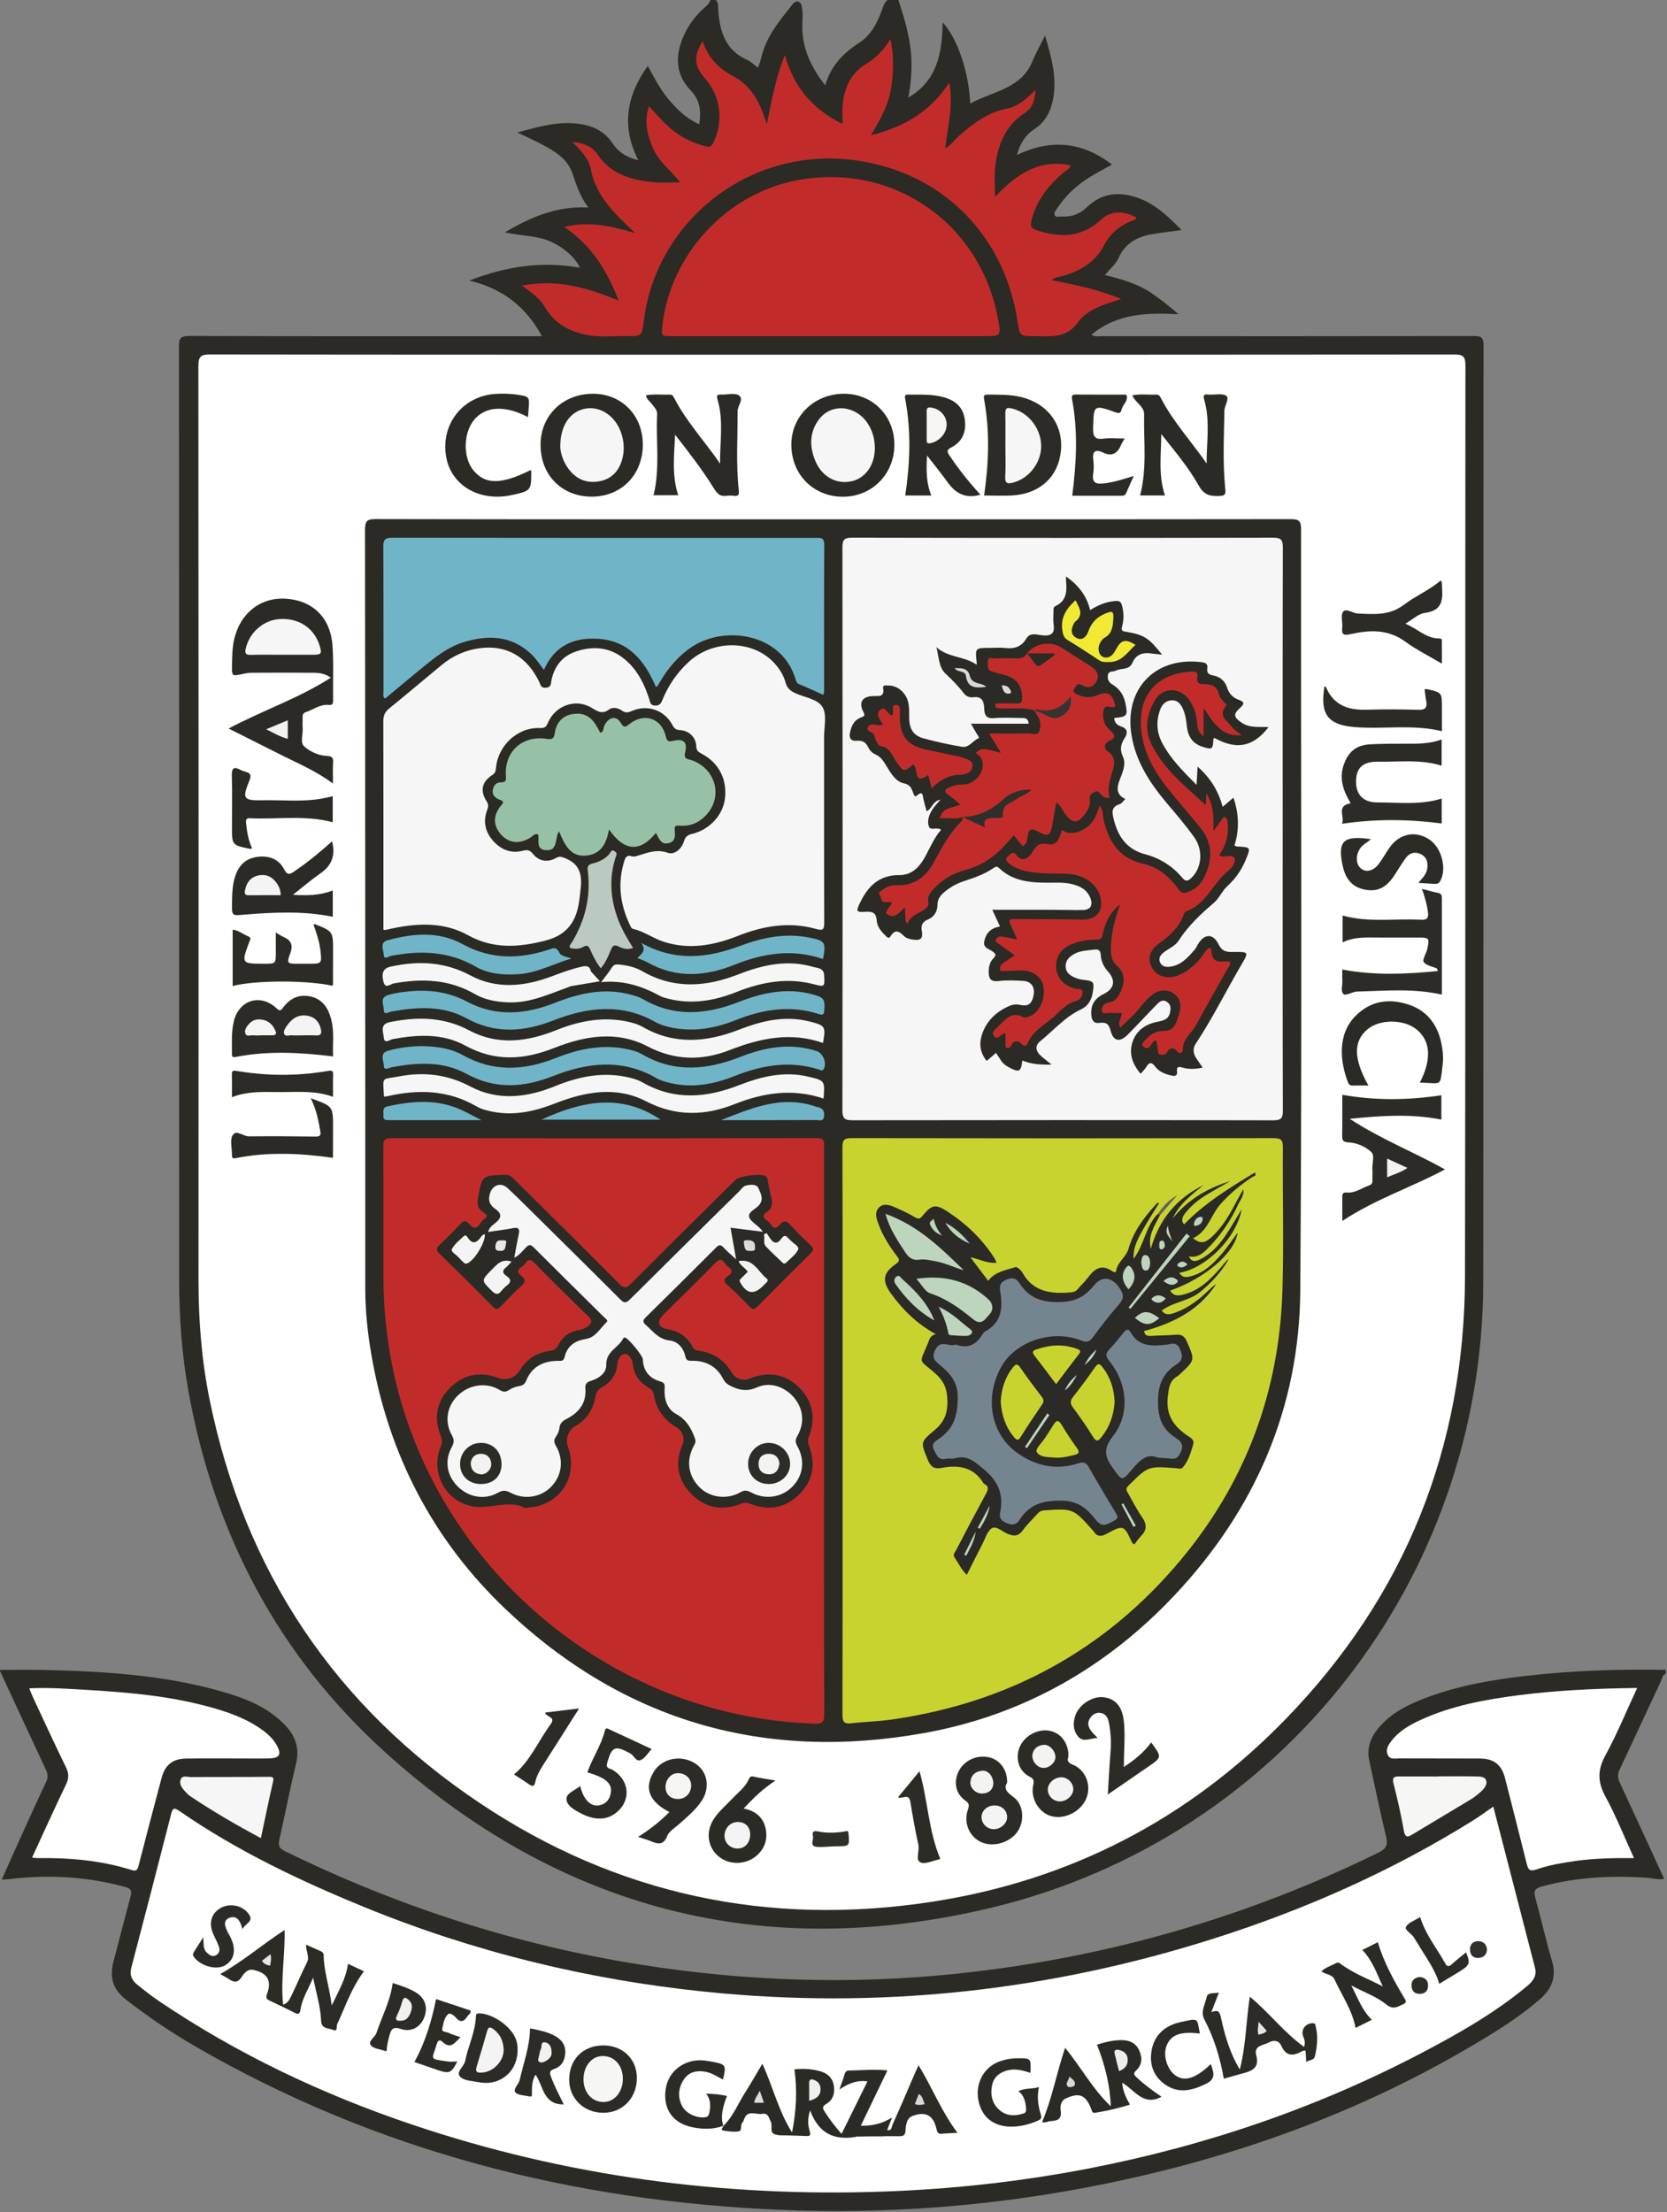 <svg xmlns:dc="http://purl.org/dc/elements/1.1/" xmlns:cc="http://creativecommons.org/ns#" xmlns:rdf="http://www.w3.org/1999/02/22-rdf-syntax-ns#" xmlns:svg="http://www.w3.org/2000/svg" xmlns="http://www.w3.org/2000/svg" xmlns:sodipodi="http://sodipodi.sourceforge.net/DTD/sodipodi-0.dtd" xmlns:inkscape="http://www.inkscape.org/namespaces/inkscape" height="1080" width="814.228" xml:space="preserve" viewBox="0 0 814.228 1080" y="0px" x="0px" id="Capa_1"><rect x="0" y="0" width="814.228" height="1080" fill="#808080" stroke="none"/><defs id="defs333"></defs><style id="style2" type="text/css"> .st0{fill:#F6F6F6;} .st1{fill:#2B2A25;} .st2{fill:#F6F6F5;} .st3{fill:#2C2B25;} .st4{fill:#2B2B25;} .st5{fill:#2C2B26;} .st6{fill:#2C2A25;} .st7{fill:#2F2E29;} .st8{fill:#2B2B26;} .st9{fill:#2C2B27;} .st10{fill:#2C2C26;} .st11{fill:#31302C;} .st12{fill:#2D2D28;} .st13{fill:#F3F3F3;} .st14{fill:#F4F3F3;} .st15{fill:#F3F3F2;} .st16{fill:#F2F2F0;} .st17{fill:#F3F3F1;} .st18{fill:#F5F4F4;} .st19{fill:#F5F5F4;} .st20{fill:#F6F5F4;} .st21{fill:#F5F4F5;} .st22{fill:#F2F0EF;} .st23{fill:#DDDDD9;} .st24{fill:#E7E6E2;} .st25{fill:#EDEDEA;} .st26{fill:#D9D8D5;} .st27{fill:#F1F1F0;} .st28{fill:#D9D8D4;} .st29{fill:#F2F1F0;} .st30{fill:#2B2A26;} .st31{fill:#626161;} .st32{fill:#D9D9D6;} .st33{fill:#DADAD6;} .st34{fill:#F4F4F3;} .st35{fill:#F5F5F3;} .st36{fill:#DCDBD8;} .st37{fill:#E9E7E5;} .st38{fill:#F6F5F5;} .st39{fill:#F5F5F6;} .st40{fill:#F5F5F5;} .st41{fill:#F5F4F2;} .st42{fill:#E0DFDB;} .st43{fill:#EBEAE8;} .st44{fill:#EDECEC;} .st45{fill:#EAE9E6;} .st46{fill:#EAE9E7;} .st47{fill:#BEBCB7;} .st48{fill:#E3E2DE;} .st49{fill:#E5E4E2;} .st50{fill:#D8D7D2;} .st51{fill:#C0BFBA;} .st52{fill:#AEADA8;} .st53{fill:#C1BFBA;} .st54{fill:#C6C5C0;} .st55{fill:#E7E6E1;} .st56{fill:#B4B3AF;} .st57{fill:#EAE9E5;} .st58{fill:#2F2E2A;} .st59{fill:#353431;} .st60{fill:#2C2C28;} .st61{fill:#2C2C27;} .st62{fill:#F3F2F1;}</style><g transform="matrix(1.062,0,0,1.062,-525.451,-13.886)" id="g328"> <g id="g326"> <path id="path6" d="m 907.95,13.08 c 3.12,9.37 5.89,18.8 6.03,28.8 0.07,5.2 -0.39,10.36 -1.41,16.03 13.61,-8.02 15.45,-20.83 15.77,-34.57 6.9,7.62 12.04,22.93 12.65,37.36 10.22,-5.7 23.45,-6.62 28.69,-19.58 1.51,-3.74 3.56,-7.26 5.74,-11.65 3.14,10.64 5.86,20.43 3.33,30.83 -1.25,5.13 -3.87,9.31 -8.34,12.23 -4.1,2.68 -6.47,6.52 -7.93,11.76 15.51,-7.35 29.89,-6.19 43.7,4.44 -2.6,1.44 -4.94,2.74 -7.29,4.05 -7.04,3.92 -13.15,8.9 -17.6,15.71 -0.71,1.08 -2.12,2.27 -1.38,3.6 0.62,1.1 2.25,0.47 3.43,0.54 4.34,0.27 8.09,-1.2 11.19,-4.19 7.06,-6.8 15.19,-7.46 23.98,-4.25 7.81,2.85 13.6,8.48 19.67,14.64 -4.8,0.67 -9.18,1.15 -13.52,1.9 -6.8,1.18 -12.39,4.14 -15.38,10.86 -1.34,3.01 -4.02,5.1 -6.3,7.96 7.78,1.86 15.11,4 21.48,8.35 4.25,2.91 8.29,6.12 12.38,9.65 -14.28,-0.75 -28.18,-0.49 -40.1,9.41 1.73,1.13 3.26,0.64 4.67,0.65 57.04,0.03 114.08,0.06 171.13,-0.04 3.41,-0.01 4.55,0.53 4.55,4.34 -0.12,143.44 -0.01,286.87 -0.13,430.31 -0.11,136.57 -92.79,255.81 -226.04,287.85 C 845.99,915.3 752.11,891.1 671.93,818.65 622.71,774.17 593.2,718.02 581.45,652.69 c -3.06,-17.01 -4.28,-34.23 -4.28,-51.53 0,-142.89 0.02,-285.77 -0.09,-428.66 0,-3.8 0.64,-4.98 4.77,-4.97 52.79,0.17 105.58,0.11 158.37,0.11 1.33,0 2.65,0 3.81,0 -7.19,-13.21 -17.86,-21.93 -33.42,-25.55 17.13,-6.71 33.69,-9.01 50.89,-5.91 -2.07,-4.78 -8.35,-10.13 -14.74,-12.56 -6.21,-2.36 -12.94,-2.08 -19.78,-3.74 11.86,-6.91 23.76,-12.23 38.4,-11.39 -4.05,-5.3 -5.58,-10.76 -7.5,-16.13 -2.39,-6.66 -8.54,-10.1 -14.54,-13.25 -3.21,-1.68 -6.52,-3.16 -10.62,-5.13 10.93,-2.99 20.86,-5.84 31.4,-3.4 5.16,1.19 9.31,3.82 12.28,8.27 2.68,4.02 6.36,6.56 11.92,7.87 -7.82,-15.52 -5.47,-29.59 4.39,-43.33 2.95,5.42 5.71,10.83 9.64,15.46 3.91,4.6 8.13,8.78 14.03,11.36 0.95,-5.97 0.33,-11.14 -3.87,-15.48 -6.29,-6.51 -7.3,-14.1 -4.39,-22.42 1.88,-5.38 4.91,-10.04 8.93,-14.11 1.59,-1.61 3.67,-2.83 4.49,-5.12 0.82,0 1.65,0 2.47,0 1.41,1.46 0.99,3.33 1.12,5.07 0.75,9.62 3.43,18.09 13.2,22.42 1.75,0.78 3.13,2.19 4.99,3.63 0.86,-1.92 1.38,-3.85 1.87,-5.72 2.37,-9.06 8.23,-16 13.84,-23.1 1.07,-1.36 2.35,-2.51 4.07,-0.74 1.4,4 0.52,8.13 0.69,12.2 0.39,9.55 4.38,17.54 10.5,25.49 2.69,-9.18 8.47,-14.96 15.83,-19.71 5.31,-3.43 8.14,-9.11 10.3,-14.98 0.62,-1.67 1.09,-3.4 2.57,-4.57 1.67,0.01 3.31,0.01 4.96,0.01 z" class="st1"></path> <path id="path8" d="m 1260.92,782.43 c -1.6,0.66 -1.69,2.34 -2.28,3.6 -6.35,13.48 -12.54,27.02 -18.93,40.48 -1.05,2.22 -0.97,3.97 0.05,6.16 6.83,14.59 13.53,29.25 20.41,44.19 -2.73,0.54 -5.05,-0.28 -7.41,-0.45 -16.5,-1.21 -32.82,-0.38 -48.89,3.95 -3.25,0.88 -3.83,2.19 -2.95,5.32 2.69,9.61 4.81,19.38 7.66,28.94 2.19,7.35 -0.15,12.86 -5.54,17.56 -9.44,8.22 -20.04,14.78 -30.76,21.12 -56.42,33.38 -117.37,54.34 -181.66,66.16 -44.92,8.25 -90.23,11.46 -135.81,9.61 -96.14,-3.89 -187.05,-26.92 -270.78,-75.51 -10.79,-6.26 -21.06,-13.28 -30.95,-20.88 -6.37,-4.9 -8.11,-10.23 -6.05,-18.05 2.61,-9.91 5.15,-19.84 7.81,-29.73 0.65,-2.41 0.25,-3.58 -2.42,-4.3 -17,-4.64 -34.23,-5.77 -51.7,-3.8 -0.82,0.09 -1.63,0.19 -2.45,0.26 -0.67,0.06 -1.35,0.07 -2.69,0.14 2.98,-6.66 5.75,-12.93 8.59,-19.18 3.9,-8.59 7.76,-17.19 11.83,-25.69 1,-2.1 0.8,-3.72 -0.13,-5.71 -6.57,-13.98 -13.04,-28 -19.55,-42 -0.51,-1.09 -1.01,-2.18 -1.76,-3.82 7.09,0 13.71,-0.13 20.32,0.02 27.56,0.64 55.02,2.26 81.73,9.87 10.85,3.09 21.33,7.12 29.36,15.58 4.74,4.99 6.65,10.66 4.96,17.67 -2.79,11.56 -5.03,23.26 -7.66,34.86 -0.6,2.66 -0.22,3.98 2.48,5.3 52.07,25.47 106.6,43.2 163.88,52.24 48.14,7.6 96.51,9.21 144.99,4.14 67.97,-7.11 132.74,-25.56 194.15,-55.69 3.59,-1.76 4.41,-3.57 3.49,-7.39 -2.79,-11.56 -5.17,-23.23 -7.71,-34.85 -1.2,-5.51 0.42,-10.31 3.84,-14.56 5.79,-7.2 13.73,-11.16 22.12,-14.33 14.82,-5.61 30.32,-8.31 45.98,-10.1 21.4,-2.45 42.89,-3.2 64.42,-2.78 0.01,0.55 0.01,1.1 0.01,1.65 z" class="st1"></path> <path style="fill:#ffffff;fill-opacity:1" id="path14" d="m 877.57,176.14 c 95.31,0 190.61,0.02 285.92,-0.08 3.9,0 5.28,0.58 5.27,5 -0.14,139.61 0.08,279.21 -0.2,418.82 -0.16,78.78 -27.53,146.99 -82.5,203.55 -44.86,46.16 -99.54,74.36 -163.12,84.04 C 848.3,898.83 778.59,884.19 715.7,842.2 648.84,797.56 607.13,735.32 591.12,656.26 c -3.66,-18.05 -5.06,-36.32 -5.05,-54.74 0.06,-140.02 0.05,-280.04 -0.05,-420.05 0,-4.09 0.75,-5.44 5.22,-5.43 95.44,0.13 190.89,0.1 286.33,0.1 z" class="st0"></path> <path style="fill:#c12c2a;fill-opacity:1" id="path16" d="m 734.83,144.38 c 15.91,-3.04 29.89,0.8 44.47,6.9 -5.35,-13.87 -12.51,-25.43 -25.06,-33.89 11.27,-2.68 21.43,-0.53 32.68,2.86 -3.45,-3.35 -6.21,-5.82 -8.72,-8.52 -5.46,-5.88 -10.02,-12.25 -11.58,-20.42 -0.99,-5.16 -4.48,-8.96 -8.68,-12.99 5.39,0.45 9.08,1.98 11.91,6.09 6.24,9.03 15.85,11.61 26.08,12.47 3.67,0.31 7.38,0.05 11.7,0.05 -4.29,-5.47 -9.86,-9.44 -12.53,-15.7 -2.63,-6.16 -4.2,-12.31 -1.87,-19.36 2.73,2.93 5.11,5.68 7.7,8.22 5.2,5.08 11.36,8.49 18.44,10.26 1.76,0.44 2.6,0.11 3.45,-1.63 4.9,-10.11 3.45,-21.44 -3.99,-29.81 -4.83,-5.43 -5.13,-10.36 -0.86,-16.89 2.43,7.57 7.33,12.6 14.28,16.23 6.54,3.41 10.57,9.37 13.19,16.23 0.58,1.51 1.12,3.05 2.05,5.58 2.2,-11.13 4.11,-21.33 8.26,-31.73 4.1,14.87 12.9,25.01 26.55,31.77 0,-3.19 -0.22,-6.03 0.04,-8.83 0.73,-7.88 3.76,-14.57 10.81,-18.82 4.54,-2.73 8.09,-6.4 11.17,-11.43 1.68,8.17 1.44,15.69 0.18,23.23 -1.27,7.57 -5.03,14.07 -9.22,21.07 15.09,-3.88 27.38,-10.76 36.08,-24.32 2,10.6 -0.75,20.23 -1.82,30.21 2.62,-1.3 4.06,-3.69 6.04,-5.44 6.62,-5.84 13.48,-11.08 22.52,-12.83 5.09,-0.99 8.91,-4.61 12.98,-8.52 -0.33,4.57 -1.31,8.23 -4.93,10.56 -8.96,5.78 -12.45,14.64 -13.65,24.61 -0.51,4.26 -0.09,8.64 -0.09,13.97 9.79,-10.38 20.26,-17.49 34.77,-14.48 -0.38,1.77 -1.98,2.25 -3.08,3.16 -7.11,5.92 -12.53,12.92 -14.91,22.08 -0.65,2.49 -0.27,3.76 2.26,4.58 10.66,3.46 20.67,3.56 29.51,-4.68 5.03,-4.69 10.69,-4 16.42,-1.31 -0.13,1.53 -1.53,1.42 -2.43,1.81 -5.47,2.34 -9.68,5.87 -12.49,11.29 -3.89,7.51 -10.66,11.47 -18.53,13.86 -1.75,0.53 -3.79,0.4 -5.57,1.98 10.82,2.12 21.28,4.24 32.09,8.7 -7.99,2.48 -15.6,4.77 -19.9,10.74 -5.43,7.53 -12.47,6.31 -19.66,6.34 -7.11,0.02 -7.11,0 -8.15,-6.84 -5.73,-37.76 -32.01,-66.04 -69.58,-73.21 -51.53,-9.84 -96.65,26.36 -102.26,72.99 -0.85,7.06 -0.92,7.16 -8.06,7.03 -6.15,-0.12 -12.34,0.68 -18.45,-0.6 -7.95,-1.65 -14.62,-5.19 -18.87,-12.51 -2.38,-4.18 -6.31,-6.97 -10.69,-10.11 z" class="st0"></path> <path style="fill:#c12c2a;fill-opacity:1" id="path18" d="m 877.15,167.63 c -24.4,0 -48.8,0 -73.19,0 -5.13,0 -5.13,0 -4.5,-5.27 3.82,-32.15 28.96,-59.58 60.62,-66.14 44.17,-9.15 85.45,18.73 93.67,63.27 1.5,8.14 1.5,8.14 -6.69,8.14 -23.31,0.01 -46.61,0 -69.91,0 z" class="st0"></path> <path style="fill:#ffffff" id="path20" d="m 1181.58,843.64 c 6.43,24.88 12.78,49.46 19.16,74.04 0.99,3.8 -0.92,6.24 -3.6,8.47 -14.82,12.33 -31.44,21.79 -48.44,30.7 -48.54,25.44 -99.86,42.87 -153.62,53.24 -30.85,5.95 -61.99,9.38 -93.39,10.52 -74.35,2.68 -146.96,-7.02 -217.55,-30.83 C 643,975.9 604.04,957.47 568,933.13 c -3.51,-2.37 -6.85,-5.02 -10.15,-7.68 -2.37,-1.91 -3.59,-4.28 -2.73,-7.58 6.18,-23.54 12.31,-47.09 18.32,-70.66 0.76,-2.97 1.32,-3.29 3.99,-1.45 26.48,18.29 55.37,32 85.03,44.13 50.21,20.53 102.44,33.26 156.35,38.83 79.81,8.25 157.93,-0.15 234.39,-24.47 41.87,-13.32 81.74,-30.98 119.07,-54.24 1.63,-1.01 3.19,-2.12 4.77,-3.2 1.45,-1.01 2.88,-2.02 4.54,-3.17 z" class="st0"></path> <path style="fill:#ffffff" id="path22" d="m 509.52,867.1 c 5.27,-11.42 10.3,-22.59 15.62,-33.63 1.39,-2.88 1.35,-5.11 -0.05,-7.96 -5.23,-10.67 -10.18,-21.48 -15.21,-32.24 -0.56,-1.2 -1.02,-2.46 -1.65,-4.01 9.38,-0.42 18.36,0.25 27.31,0.78 20.09,1.18 40.12,3.05 59.52,8.91 7.35,2.22 14.44,5.08 20.7,9.69 2.57,1.89 4.8,4.1 6.34,6.9 2.23,4.05 1.27,5.81 -3.34,5.93 -4.93,0.13 -9.87,0.03 -14.8,0.04 -7.81,0.01 -15.62,-0.06 -23.43,0.04 -6.38,0.08 -9.83,2.87 -11.47,9.03 -3.53,13.34 -7.09,26.68 -10.51,40.05 -0.5,1.95 -0.98,2.9 -3.21,2.19 -14.11,-4.48 -28.65,-5.71 -43.37,-5.51 -0.66,0 -1.31,-0.11 -2.45,-0.21 z" class="st0"></path> <path style="fill:#ffffff" id="path24" d="m 1247.74,789.1 c -5.03,10.82 -9.26,21.23 -14.62,31.01 -3.68,6.72 -3.59,12.23 0.02,18.88 4.86,8.96 8.66,18.5 13.15,28.33 -9.3,-0.09 -18.14,0.08 -26.92,1.31 -6.11,0.86 -12.19,1.91 -18,3.92 -3,1.03 -3.76,0.05 -4.4,-2.54 -3.26,-13.13 -6.64,-26.24 -9.97,-39.35 -1.61,-6.32 -5.1,-9.1 -11.75,-9.12 -12.34,-0.05 -24.68,-0.01 -37.01,-0.06 -1.83,-0.01 -4.07,0.66 -5.15,-1.51 -1.12,-2.25 0,-4.34 1.31,-6.11 3.51,-4.78 8.49,-7.66 13.76,-10.08 14.36,-6.58 29.69,-9.37 45.18,-11.37 17.8,-2.28 35.72,-3.07 54.4,-3.31 z" class="st0"></path> <path id="path26" d="m 1156.31,829.73 c 5.75,0 11.5,-0.09 17.24,0.05 1.7,0.04 4.08,-0.05 4.72,1.77 0.66,1.86 -0.74,3.7 -2.16,5.01 -1.49,1.38 -3.11,2.69 -4.84,3.74 -8.87,5.38 -17.81,10.63 -26.68,16.01 -2.3,1.4 -3.54,1.87 -4.16,-1.66 -1.28,-7.25 -2.91,-14.46 -4.75,-21.59 -0.72,-2.81 0.27,-3.29 2.58,-3.28 6.02,0.02 12.04,0.01 18.06,0.01 -0.01,-0.01 -0.01,-0.04 -0.01,-0.06 z" class="st2"></path> <path id="path28" d="m 614.76,858.16 c -11.34,-6.09 -22.07,-12.32 -32.4,-19.24 -1.01,-0.67 -1.86,-1.61 -2.69,-2.52 -1.33,-1.46 -2.52,-3.26 -1.83,-5.16 0.8,-2.21 3.11,-1.17 4.72,-1.18 11.92,-0.09 23.84,0.01 35.75,-0.11 2.09,-0.02 2.51,0.26 2.01,2.41 -1.94,8.39 -3.65,16.83 -5.56,25.8 z" class="st0"></path> <path id="path30" d="m 877.81,251.83 c 70.2,0 140.4,0.03 210.6,-0.08 3.59,-0.01 4.76,0.69 4.76,4.59 -0.12,116.69 0.5,233.38 -0.36,350.06 -0.4,53.93 -20.81,100.82 -57.84,140.09 -31.55,33.46 -70.05,55.26 -115.32,63.36 -73.11,13.09 -137.67,-5.27 -191.89,-56.56 -33.88,-32.05 -54.35,-71.65 -62.23,-117.66 -1.71,-10 -2.76,-20.09 -2.76,-30.26 -0.02,-116.28 0.01,-232.55 -0.12,-348.83 0,-4.1 1.13,-4.82 4.97,-4.82 70.07,0.15 140.13,0.11 210.19,0.11 z" class="st1"></path> <path id="path32" d="m 599.92,348.01 c 15.67,-8.35 32.09,-13.8 47.02,-23.38 -2.71,-1.89 -5.23,-2.23 -7.73,-2.25 -9.59,-0.08 -19.18,-0.06 -28.78,-0.01 -1.35,0.01 -2.73,0.25 -4.06,0.55 -4.93,1.11 -5,1.13 -4.88,-4.17 0.09,-3.82 0.08,-7.66 0.91,-11.44 2.68,-12.16 11.96,-19.64 23.65,-18.99 12.37,0.68 20.7,8.58 21.63,21.46 0.61,8.45 0.15,16.98 0.29,25.48 0.03,1.83 -0.77,2 -2.2,1.89 -3.92,-0.3 -6.95,2.21 -10.41,3.35 -1.4,0.46 -1.42,1.46 -1.41,2.58 0.01,1.64 -0.1,3.3 0.02,4.93 0.2,2.81 -1.31,6.41 0.75,8.25 2.76,2.46 6.53,4.16 10.42,4.35 2.39,0.11 2.97,0.82 2.83,3.06 -0.19,2.97 -0.05,5.97 -0.05,9.64 -7.61,-5.66 -15.75,-9.13 -23.65,-13.06 -7.9,-3.97 -15.82,-7.96 -24.35,-12.24 z" class="st1"></path> <path id="path34" d="m 1159.36,550.7 c -15.53,8.32 -32.17,13.7 -47.22,23.7 0,-4.06 0.01,-7.69 -0.01,-11.31 -0.01,-1.44 0.66,-1.88 2.05,-1.76 3.92,0.34 6.96,-2.14 10.41,-3.32 1.41,-0.48 1.39,-1.47 1.39,-2.58 -0.01,-1.65 0.09,-3.3 -0.02,-4.93 -0.18,-2.69 1.27,-6.25 -0.6,-7.9 -2.77,-2.44 -6.54,-4.18 -10.44,-4.34 -2.49,-0.11 -2.88,-0.98 -2.84,-3.15 0.12,-6.3 0.04,-12.59 0.04,-18.71 15.24,2.69 30.3,2.52 45.58,0.21 0,3.53 0,7.4 0,11.19 -14,-2.79 -27.99,-1.79 -42.13,-0.36 13.87,9.13 29.23,15.17 43.79,23.26 z" class="st3"></path> <path id="path36" d="m 1030.56,240.86 c -4.02,0 -7.69,0 -11.45,0 3.29,-12.39 1.62,-24.89 1.88,-37.28 0.08,-3.72 -4.05,-5.31 -5.45,-8.75 3.71,-0.72 7.37,-0.18 10.98,-0.34 1.1,-0.05 1.59,0.47 2.11,1.47 5.63,10.98 14.08,20.02 21.09,30.21 -0.03,-9.83 1.7,-19.61 -1.07,-29.2 -0.59,-2.04 -0.31,-2.79 1.85,-2.49 0.27,0.04 0.55,-0.01 0.82,0.01 2.57,0.12 5.92,-0.69 7.5,0.62 1.51,1.26 -0.87,4.41 -0.91,6.8 -0.19,11.9 -0.83,23.82 0.38,35.7 0.27,2.64 0.03,3.44 -2.86,3.49 -4.18,0.07 -6.83,-0.31 -9.38,-4.86 -4.7,-8.39 -11.06,-15.85 -17.18,-23.6 -0.02,9.36 -1.48,18.7 1.69,28.22 z" class="st4"></path> <path id="path38" d="m 791.82,194.83 c 3.72,-0.7 7.4,-0.2 11.06,-0.33 1.17,-0.04 1.5,0.68 1.99,1.62 5.69,10.92 14.1,19.93 21.08,30.09 -0.13,-9.91 1.72,-19.75 -1.16,-29.37 -0.55,-1.84 -0.24,-2.47 1.71,-2.37 2.73,0.13 6.13,-0.91 8.05,0.36 2.61,1.72 -0.57,4.71 -0.55,7.27 0.09,12.04 -0.79,24.1 0.54,36.11 0.23,2.04 0.12,3.14 -2.3,2.81 -1.08,-0.15 -2.2,-0.14 -3.28,0 -3,0.39 -4.25,-0.85 -5.95,-3.58 -5.3,-8.53 -11.47,-16.52 -17.77,-24.54 -0.34,9.34 -1.61,18.56 1.47,27.84 -3.89,0 -7.62,0 -11.36,0 3.07,-12.31 1.04,-24.81 1.66,-37.2 0.1,-2.07 -1.31,-3.19 -2.34,-4.6 -0.93,-1.29 -2.41,-2.21 -2.85,-4.11 z" class="st1"></path> <path id="path40" d="m 1157.93,470.34 c -13,-2.96 -25.84,-1.75 -38.65,-1.42 -0.41,0.01 -0.83,0.03 -1.22,0.12 -1.84,0.42 -4.55,1.82 -5.33,1.11 -1.53,-1.4 -0.43,-4.07 -0.57,-6.2 -0.11,-1.77 -0.02,-3.55 -0.02,-5.15 14.65,2.79 29.16,2.15 43.91,0.7 -0.26,-0.82 -0.27,-1.12 -0.39,-1.17 -2.1,-0.95 -4.98,-1.35 -6.08,-2.96 -0.74,-1.09 1.13,-3.85 1.6,-5.91 1.17,-5.1 0.94,-5.35 -4.12,-5.35 -6.03,0 -12.06,-0.02 -18.08,0 -5.58,0.02 -11.21,-0.51 -16.72,2.23 0,-4.5 0,-8.32 0,-12.36 11.95,3.33 24.05,1.28 36.01,1.94 2.77,0.15 3.6,-0.73 3.25,-3.44 -0.44,-3.49 -1.37,-6.85 -2.75,-10.74 2.87,0.73 5.18,1.4 7.54,1.88 1.46,0.3 1.62,1.2 1.62,2.38 0,14.77 0,29.53 0,44.34 z" class="st3"></path> <path id="path42" d="m 882.89,194.1 c 13.25,-0.01 23.3,10.18 23.23,23.56 -0.08,13.46 -10.33,23.76 -23.65,23.78 -13.47,0.02 -23.57,-10.03 -23.74,-23.62 -0.17,-13.26 10.47,-23.71 24.16,-23.72 z" class="st1"></path> <path id="path44" d="m 790.42,217.35 c 0.04,13.97 -9.86,24.08 -23.56,24.06 -13.66,-0.02 -23.44,-9.9 -23.47,-23.71 -0.03,-13.57 10.18,-23.57 24.09,-23.6 13.14,-0.02 22.9,9.86 22.94,23.25 z" class="st1"></path> <path id="path46" d="m 947.4,240.87 c 2.13,-14.85 2.66,-29.4 0.03,-43.95 -0.31,-1.73 -0.31,-2.46 1.7,-2.44 5.07,0.06 10.14,-0.09 15.12,1.1 12.24,2.92 19.5,12.52 18.49,24.44 -1.01,11.9 -9.38,19.94 -21.99,20.8 -4.5,0.31 -9.04,0.05 -13.35,0.05 z" class="st3"></path> <path id="path48" d="m 1157.81,353.04 c 0,4.07 0,7.87 0,12.04 -9.65,-3.02 -19.48,-1.65 -29.22,-1.82 -6.95,-0.12 -10.07,2.82 -10.14,8.9 -0.07,6.24 3.22,9.86 9.96,9.83 9.8,-0.04 19.7,1.28 29.45,-1.79 0,4.04 0,7.86 0,11.45 -15.22,-1.97 -30.37,-2.17 -45.92,0.16 1.63,-2.99 -2.99,-8.29 4.06,-9.44 -3.28,-5.48 -5.43,-11.11 -3.26,-17.54 2.07,-6.14 5.8,-9.24 12.3,-9.57 5.33,-0.27 10.67,-0.29 16.01,-0.28 5.6,0.03 11.2,0.14 16.76,-1.94 z" class="st5"></path> <path id="path50" d="m 647.98,498.76 c -15.01,-1.86 -29.79,-2.67 -44.55,0.19 -1.54,0.3 -2,0.14 -1.98,-1.35 0.05,-5.05 -0.35,-10.17 0.89,-15.11 2.43,-9.74 12.25,-12.72 19.53,-5.94 1.34,1.25 1.88,1.43 3,-0.11 3.27,-4.49 7.63,-6.55 13.2,-5.12 5.45,1.41 7.79,5.61 9.09,10.62 1.47,5.66 0.49,11.42 0.82,16.82 z" class="st5"></path> <path id="path52" d="m 945.7,240.51 c -6.85,1.99 -11.45,-0.62 -15.14,-5.78 -2.84,-3.97 -5.94,-7.74 -9.41,-12.22 -0.4,6.62 -0.42,12.49 1.95,18.36 -4.44,0 -8.4,0 -11.97,0 2.18,-14.74 2.77,-29.4 0.03,-44.08 -0.27,-1.46 -0.54,-2.33 1.41,-2.3 5.61,0.09 11.26,-0.32 16.72,1.34 4.94,1.5 8.39,4.46 9.18,9.9 0.84,5.75 -0.92,10.32 -6.19,13.06 -1.97,1.02 -2.1,1.74 -0.9,3.56 4.23,6.41 9.03,12.34 14.32,18.16 z" class="st1"></path> <path id="path54" d="m 647.83,422.46 c 0,4.36 0,8.18 0,12.09 -13.39,-2.73 -26.86,-2.09 -40.28,-1.01 -6.18,0.5 -6.18,0.93 -6.06,-5.62 0.08,-4.38 0.17,-8.75 1.79,-12.94 1.85,-4.8 5.19,-7.5 10.38,-8.03 5.17,-0.52 9.39,1.21 11.76,5.74 1.53,2.93 2.65,2.38 4.76,0.96 6.1,-4.11 11.74,-8.79 17.32,-13.79 1.65,6.37 -0.07,11.07 -5.31,14.7 -4.21,2.92 -8.11,6.29 -12.69,9.88 6.45,0.38 12.22,0.39 18.33,-1.98 z" class="st6"></path> <path id="path56" d="m 737.61,204.83 c -10.7,-5.59 -19.61,-5.03 -24.82,1.31 -4.95,6.01 -5.13,17.2 -0.37,23.05 5.48,6.75 12.72,6.76 26.38,0.02 0.11,0.21 0.31,0.41 0.31,0.62 -0.01,8.8 -0.08,8.88 -8.84,10.82 -14.9,3.29 -28.03,-4.34 -30.31,-17.61 -2.59,-15 7.71,-28.03 22.95,-28.89 3.13,-0.18 6.33,-0.1 9.43,0.33 6.07,0.84 6.05,0.98 5.51,7.18 -0.1,0.95 -0.15,1.9 -0.24,3.17 z" class="st1"></path> <path id="path58" d="m 621.62,441.75 c 1.44,0.86 2.29,1.51 3.25,1.92 3.55,1.54 4.95,3.55 3.38,7.73 -1.72,4.59 -1.28,4.75 3.44,4.75 1.64,0 3.29,-0.01 4.93,-0.01 6.23,0 6.24,0 5.49,-6.33 -0.48,-4.05 -1.85,-7.88 -3.15,-11.74 0.41,-0.08 0.53,-0.15 0.61,-0.12 8.39,3.31 8.39,3.31 8.39,12.43 0,5.07 -0.01,10.13 -0.04,15.2 0,0.23 -0.2,0.46 -0.31,0.69 -11.44,-2.61 -35.76,-2.59 -45.83,0.12 0,-8.6 0,-17.12 0,-25.9 2.64,0.25 4.76,2.08 7.2,3.08 1.59,0.65 0.8,1.58 0.41,2.62 -3.67,9.86 -3.6,9.95 6.87,9.95 5.37,0 5.37,0 5.37,-5.41 -0.01,-2.73 -0.01,-5.47 -0.01,-8.98 z" class="st5"></path> <path id="path60" d="m 1147.79,510.8 c 5.62,-10.91 4.94,-19.39 -1.72,-24.62 -5.87,-4.6 -16.76,-4.57 -22.3,0.06 -6.63,5.54 -6.56,13.49 0.36,25.89 -2.49,0 -4.86,-0.04 -7.21,0.02 -1.15,0.03 -1.8,-0.48 -2.18,-1.47 -3.68,-9.65 -4.94,-21.98 3.41,-30.47 6.89,-7.01 15.33,-8.24 24.27,-5.36 9.42,3.04 14.18,10.29 15.63,19.81 0.39,2.55 0.58,5.13 0.26,7.77 -1.3,10.73 -0.13,8.54 -10.52,8.37 z" class="st4"></path> <path id="path62" d="m 1012.05,214.67 c -0.76,1.32 -1.23,1.97 -1.53,2.69 -1.68,3.98 -4.06,5.9 -8.57,3.71 -2.93,-1.42 -4.88,-0.81 -4.37,3.16 0.28,2.16 0.32,4.42 -0.01,6.56 -0.67,4.3 1.26,4.97 5,4.52 4.46,-0.54 8.7,-1.84 13.67,-3.44 -1.36,3.03 -2.51,5.44 -3.52,7.9 -0.47,1.14 -1.26,1.23 -2.27,1.23 -7.64,-0.01 -15.27,-0.01 -22.53,-0.01 1.91,-14.94 2.71,-29.59 -0.07,-44.25 -0.3,-1.58 -0.09,-2.28 1.66,-2.27 7.39,0.05 14.78,0.03 22.18,0.04 0.4,0 1.11,-0.01 1.17,0.17 0.94,2.73 -1.66,4.32 -2.22,6.6 -0.26,1.04 -0.6,2.13 -2.55,1.44 -10.43,-3.68 -10.27,-3.59 -10.57,7.15 -0.11,3.88 0.74,5.4 4.82,4.87 2.95,-0.38 5.99,-0.07 9.71,-0.07 z" class="st5"></path> <path id="path64" d="m 986.15,820.83 c -0.73,1.68 -0.14,2.67 1.99,3.52 5.78,2.32 8.54,9.05 6.47,14.94 -2.22,6.31 -9.78,10.42 -16.16,8.78 -5.71,-1.47 -9.76,-7.96 -8.52,-14.06 0.39,-1.91 0.68,-2.97 -1.56,-4.1 -4.93,-2.48 -6.72,-8.12 -4.75,-13.32 2.09,-5.49 8.58,-9.01 14.27,-7.73 5.09,1.14 8.59,6.07 8.26,11.97 z" class="st3"></path> <path id="path66" d="m 957.99,832.58 c -1.76,2.9 -0.01,4.53 2.87,6.63 4.74,3.46 5.26,11.04 1.87,15.95 -3.54,5.13 -11.3,7.33 -16.79,4.76 -5.41,-2.53 -8.09,-8.9 -6.02,-14.86 0.66,-1.89 0.72,-2.9 -1.18,-4.21 -4.47,-3.1 -5.5,-8.44 -3.05,-13.45 2.46,-5.03 8.52,-7.76 14.18,-6.37 4.84,1.17 8.22,5.72 8.12,11.55 z" class="st3"></path> <path id="path68" d="m 1147.09,418.98 c 1.9,-2.22 3.6,-3.83 4.05,-6.26 0.56,-3 -0.1,-5.59 -2.92,-6.98 -2.64,-1.29 -5.19,-0.57 -6.93,1.81 -1.93,2.64 -3.57,5.5 -5.4,8.22 -3.78,5.63 -7.9,7.52 -13.91,6.18 -5.61,-1.25 -8.43,-5.19 -9.6,-10.56 -0.03,-0.13 -0.08,-0.26 -0.11,-0.4 -2.34,-11.38 0.31,-13.94 13.06,-12.11 -1.88,1.66 -4.05,2.57 -5.24,4.59 -1.93,3.29 -1.69,7.09 0.74,8.98 2.36,1.83 5.58,1.07 8.11,-2.24 1.9,-2.49 3.35,-5.32 5.21,-7.85 4.56,-6.19 11.87,-7.47 18.07,-3.29 5.69,3.84 8.12,13.57 4.87,19.19 -0.71,1.22 -1.71,1.21 -2.8,1.16 -2.16,-0.11 -4.32,-0.27 -7.2,-0.44 z" class="st3"></path> <path id="path70" d="m 1157.94,318.18 c -5.96,-3.53 -11.75,-6.38 -16.88,-10.14 -7.87,-5.77 -16.41,-5.39 -25.03,-3.44 -3.63,0.82 -4.22,0.06 -3.93,-3.16 0.22,-2.44 -0.8,-5.74 0.44,-7.16 1.45,-1.67 4.38,0.74 6.75,0.85 7.35,0.35 14.56,1.01 21.12,-3.98 5.37,-4.09 11.78,-6.73 16.98,-11.21 0.27,0.45 0.5,0.65 0.51,0.86 0.22,6.2 1.69,12.81 -7.77,14.04 -2.99,0.39 -5.68,3.06 -9.01,4.98 5.61,2.27 9.56,6.83 15.62,6.77 1.56,-0.02 1.17,1.22 1.18,2.07 0.05,3.01 0.02,6.03 0.02,9.52 z" class="st3"></path> <path id="path72" d="m 647.8,379.11 c 0,4.1 0,8.03 0,11.96 -12.68,-3.35 -25.47,-1.22 -38.14,-1.81 -1.83,-0.09 -1.86,0.88 -1.71,2.35 0.4,3.95 1.09,7.82 2.76,11.45 -0.39,0.14 -0.65,0.34 -0.85,0.29 -8.43,-1.75 -8.41,-1.76 -8.39,-10.2 0.02,-7.81 0.16,-15.62 -0.07,-23.43 -0.11,-3.72 1.04,-4.33 4.1,-2.65 0.71,0.39 1.52,0.63 2.3,0.85 2.34,0.65 2.66,1.63 1.66,4.06 -3.4,8.31 -2.81,9.17 5.96,9 9.29,-0.19 18.63,0.89 27.87,-0.86 1.47,-0.28 2.91,-0.65 4.51,-1.01 z" class="st6"></path> <path id="path74" d="m 1149.98,329.92 c 0.55,0 0.93,-0.07 1.29,0.01 6.68,1.55 6.68,1.55 6.68,8.39 0,3.55 0,7.11 0,10.93 -13.41,-3.32 -26.92,-0.81 -40.3,-1.92 -11.67,-0.97 -15.5,-5.53 -13.96,-16.99 0.07,-0.54 0.13,-1.09 0.19,-1.64 0.26,0.07 0.65,0.06 0.71,0.2 3.45,8.34 10.15,10.69 18.54,10.46 7.93,-0.22 15.87,-0.22 23.8,0.05 3.41,0.11 4.41,-1 3.78,-4.17 -0.34,-1.71 -0.48,-3.45 -0.73,-5.32 z" class="st5"></path> <path id="path76" d="m 788.22,857.56 c 5.56,-3.42 10.17,-7.17 14.44,-11.42 -9.3,-4.74 -11.72,-10.91 -7.31,-18.34 3.78,-6.35 12.54,-8.2 19.12,-4.02 5.9,3.75 7.09,11.44 2.71,17.68 -2.87,4.08 -6.69,7.22 -10.38,10.49 -1.84,1.63 -4.34,3.1 -5.16,5.19 -1.85,4.7 -4.64,3.6 -7.89,2.26 -1.59,-0.64 -3.26,-1.09 -5.53,-1.84 z" class="st5"></path> <path id="path78" d="m 1024.22,814.13 c 5.01,6.82 5,6.81 -1.47,11.25 -5.95,4.08 -11.89,8.18 -18.47,12.7 0.45,-7.23 0.78,-13.81 1.31,-20.37 0.31,-3.86 0.02,-7.67 -0.58,-11.45 -0.39,-2.43 -0.96,-5.08 -3.9,-5.66 -2.21,-0.44 -4.02,0.74 -5.14,2.64 -1.56,2.62 -0.19,4.7 1.51,6.64 0.53,0.6 1.12,1.15 2.15,2.2 -3.39,0.1 -6.49,2.11 -8.8,-0.44 -2.54,-2.79 -2.7,-6.46 -1.42,-10.07 1.74,-4.9 8.01,-8.87 12.96,-8.22 5.5,0.73 8.53,4.37 9.26,10.8 0.78,6.9 -0.01,13.82 0.04,21.29 4.97,-3.31 9.17,-6.66 12.55,-11.31 z" class="st5"></path> <path id="path80" d="m 851.47,831.66 c -6.07,3.9 -10.26,8.18 -14.68,12.87 5.46,1.08 9.08,4.07 10.14,9.32 0.91,4.54 -0.24,8.67 -3.75,11.96 -4.84,4.55 -12.59,4.97 -17.67,0.92 -5.14,-4.1 -6.3,-11.02 -2.7,-16.97 2.29,-3.78 5.76,-6.56 8.74,-9.75 2.69,-2.88 6.01,-5.23 7.64,-9.01 0.41,-0.95 0.88,-1.45 2.16,-1.15 3.04,0.68 6.12,1.11 10.12,1.81 z" class="st4"></path> <path id="path82" d="m 794.49,817.18 c -1.68,1.82 -2.89,3.91 -4.7,4.9 -2.45,1.34 -3.34,-1.86 -5.05,-2.82 -7.06,-3.92 -8.61,-3.35 -10.75,4.47 -0.68,2.47 1.35,2.34 2.43,2.99 8.24,4.88 8.79,14.78 1.05,20.25 -3.11,2.2 -6.61,2.6 -10.2,1.8 -1.84,-0.41 -3.66,-1.15 -5.34,-2.03 -2.94,-1.54 -6.61,-3.5 -6.62,-6.7 -0.01,-2.64 4,-3.89 6.33,-5.88 1.29,5.79 4.47,9.34 8.18,8.95 3.39,-0.36 5.39,-2.55 5.9,-5.9 0.65,-4.26 -2.37,-6.83 -10.79,-9.31 2.25,-6.58 6.36,-12.39 8.05,-19.18 0.41,-1.65 1.44,-0.87 2.19,-0.52 6.42,2.95 12.83,5.95 19.32,8.98 z" class="st5"></path> <path id="path84" d="m 637.68,517.98 c 10.27,3.68 10.27,3.68 10.27,13.36 0,4.52 -0.01,9.04 -0.03,13.56 0,0.26 -0.13,0.53 -0.11,0.46 -14.86,-2.09 -29.65,-2.81 -44.45,0.13 -1.14,0.23 -1.9,0.26 -1.89,-1.17 0,-0.14 -0.01,-0.27 -0.01,-0.41 0.01,-3.01 -1.02,-6.65 0.3,-8.89 1.66,-2.81 4.86,0.5 7.5,0.48 10.27,-0.1 20.55,-0.05 30.82,0.1 2.53,0.04 2.19,-1.34 1.93,-2.86 -0.82,-4.82 -1.77,-9.62 -4.33,-14.76 z" class="st1"></path> <path id="path86" d="m 601.45,517.49 c 0,-3.83 0.06,-7.1 -0.02,-10.37 -0.05,-2.07 0.72,-1.93 2.49,-1.64 13.84,2.28 27.73,2.34 41.56,-0.03 2.23,-0.38 2.56,-0.01 2.49,1.96 -0.1,3.14 -0.03,6.29 -0.03,9.92 -7.67,-2.83 -15.42,-2.23 -23.11,-2.19 -7.62,0.07 -15.33,-0.76 -23.38,2.35 z" class="st5"></path> <path id="path88" d="m 745.53,800.4 c 4.93,-0.6 9.85,-1.2 15.59,-1.89 -5.43,8.54 -10.38,16.34 -15.34,24.13 -1.98,3.11 -4.08,6.17 -4.87,9.85 -0.46,2.14 -1.39,1.89 -2.81,0.91 -2.22,-1.54 -4.51,-2.97 -6.92,-4.54 7.57,-6.37 11.24,-15.45 16.86,-23.12 2.57,-3.54 -2.15,-3.12 -2.51,-5.34 z" class="st5"></path> <path id="path90" d="m 907.77,839.4 c 3.28,-3.98 6.45,-7.83 9.91,-12.03 3.85,13.56 4.15,27.44 9.5,40.16 -0.09,0.08 -0.25,0.33 -0.45,0.37 -2.94,0.59 -6.53,2.43 -8.67,1.36 -2.38,-1.19 -0.28,-5.28 -0.91,-8.11 -1.44,-6.52 -2.62,-13.1 -3.68,-19.69 -0.66,-4.13 -3.58,-1.22 -5.7,-2.06 z" class="st5"></path> <path id="path92" d="m 884.58,854.82 c 0.17,0.34 0.39,0.57 0.41,0.82 0.57,6.27 0.57,6.23 -5.54,6.24 -3,0.01 -6.03,0.52 -8.99,0.27 -3.6,-0.31 -1.32,-3.32 -1.8,-5.05 -0.42,-1.54 0.06,-2.5 2.17,-2.07 4.57,0.94 9.2,0.71 13.75,-0.21 z" class="st7"></path> <path id="path94" d="m 827.43,990.48 c 4.58,-4.46 6.87,-10.42 10.23,-15.68 2.61,-4.08 4.98,-8.31 7.75,-12.95 4.94,10.85 7.49,21.94 13.65,31.59 1.91,-9.62 2.46,-19.16 1.09,-29 3.77,-0.47 7.68,-0.22 11.51,0.76 3.4,0.87 5.95,2.93 6.58,6.57 0.6,3.47 -0.21,6.7 -3.44,8.56 -2.1,1.21 -1.64,2.18 -0.61,3.76 2.17,3.33 4.53,6.49 7.63,10.03 4.05,-8.19 7.92,-16.01 11.93,-24.14 -4.88,-0.67 -8.59,0.85 -12.93,3.73 1.02,-2.94 1.82,-5 2.44,-7.11 0.32,-1.1 0.89,-1.62 2,-1.63 5.71,-0.04 11.43,-0.69 17.67,-0.07 -4.13,8.59 -8.12,16.88 -12.25,25.46 5.06,0.05 9.5,-0.71 14.36,-3.8 -0.99,2.56 -1.61,4.14 -2.22,5.73 0.21,2.06 -0.63,2.89 -2.79,2.87 -3.65,-0.04 -7.32,-0.29 -10.96,0.15 -0.26,0.07 -0.53,0.16 -0.8,0.2 -9.6,1.57 -16.91,-1.32 -20.9,-12.21 -1.39,4.17 -0.94,6.96 -0.18,9.58 0.64,2.19 -0.18,2.31 -1.89,2.2 -2.45,-0.15 -4.92,-0.14 -7.37,-0.25 -2.32,-0.11 -4.81,0.2 -6.9,-0.57 -2.46,-0.9 -0.76,-3.87 -1.75,-5.77 -0.94,-1.79 -1.12,-4.1 -3.99,-3.6 -2.88,0.5 -6.72,-2.12 -8.32,2.56 -0.18,0.51 -0.37,1.09 -0.74,1.45 -1.2,1.15 0.16,3.74 -1.85,4.06 -2.11,0.33 -4.37,-0.01 -6.52,-0.3 -2.28,-0.32 -0.49,-1.47 -0.31,-2.27 z" class="st8"></path> <path id="path96" d="m 638.78,922.29 c -2.25,5.44 -5.03,9.54 -5.77,14.48 -0.28,1.89 -0.73,2.73 -2.79,1.65 -3.75,-1.96 -7.59,-3.74 -11.41,-5.58 -1.36,-0.66 -1.94,-1.16 -1.23,-3.04 2.32,-6.17 0.18,-9.75 -6.38,-11.1 -2.54,-0.52 -4.22,1.63 -5.22,3.19 -1.95,3.02 -3.74,2.57 -6.11,0.95 -1.09,-0.75 -2.31,-1.33 -3.83,-2.19 10.55,-5.93 19.4,-13.62 29.63,-20.28 0.27,11.69 -1.9,22.91 -0.69,34.31 2.36,-0.69 3.08,-2.62 3.87,-4.23 2.48,-5.02 4.59,-10.22 7.13,-15.2 1.38,-2.71 -0.66,-5.01 -0.37,-8.09 2.49,1.1 4.68,2.03 6.83,3.04 0.72,0.34 1.18,0.77 1.2,1.84 0.08,7.45 2.69,14.48 3.69,23.05 3.24,-6.81 6.56,-12.33 7.5,-19.15 2.48,1.15 4.89,2.27 7.35,3.41 -5.71,7.52 -8.51,16.15 -12.31,24.28 -0.46,0.99 0.29,3.66 -1.81,2.69 -2,-0.92 -5.44,-0.28 -5.59,-4.17 -0.28,-6.45 -2.17,-12.61 -3.69,-19.86 z" class="st5"></path> <path id="path98" d="m 1010.9,970.61 c 0.24,3.73 1.71,6.77 3.57,10.06 -5.35,1.65 -10.61,2.86 -15.98,3.73 -1.38,0.22 -1.37,-0.55 -1.75,-1.54 -2.56,-6.7 -5.5,-7.94 -11.82,-5.03 -2.4,1.11 -2.56,3.78 -2.3,5.66 0.55,3.97 -1.57,4.55 -4.55,4.72 -1.34,0.07 -2.59,0.98 -4.02,0.49 4.64,-10.98 6.72,-22.73 10.59,-34.16 7.33,8.87 12.64,18.99 21,26.86 -0.33,-9.79 -2.69,-19.02 -6.34,-28.3 3.61,-1.18 7.37,-2.1 11.31,-2.1 3.54,0 6.45,1.22 8.05,4.6 1.63,3.42 1.48,6.73 -1.39,9.4 -1.54,1.43 -0.82,2.1 0.27,3.13 3.48,3.28 7.32,6.11 11.46,8.9 -8.52,4.59 -12.35,-3.24 -18.1,-6.42 z" class="st8"></path> <path id="path100" d="m 1069.59,931.03 c 8.95,7.35 15.67,16.46 25,23.1 0.6,-2.14 0.1,-3.53 -0.46,-4.93 -1.2,-2.99 1.22,-6.11 4.53,-5.97 1.26,0.05 1.11,1.04 1.28,1.69 1.13,4.5 0.61,8.99 -0.38,13.42 -0.45,1.98 -2.53,1.68 -4.01,2.69 -0.12,-1.99 -0.21,-3.59 -0.31,-5.25 -0.6,0.09 -1.06,0.05 -1.4,0.23 -4.01,2.24 -7.43,2.81 -9.77,-2.41 -1.1,-2.45 -3.34,-2.82 -5.84,-1.48 -2.57,1.38 -6.89,1.33 -5.67,5.88 1.6,5.97 -2.18,7.22 -6.48,8.36 -2.88,0.76 -5.73,1.61 -8.44,2.38 -1.72,-9.69 -4.49,-18.75 -8.97,-27.29 -1.85,-3.53 0.39,-6.92 1.08,-10.26 0.47,-2.28 3.39,-1.53 5.63,-2.05 -1.1,2.84 -2.19,5.67 -3.48,9.01 3.53,-1.42 3.88,0.11 4.54,3.07 1.79,8.04 4.1,16.01 8.55,23.26 2.8,-10.83 2.86,-21.92 4.6,-33.45 z" class="st5"></path> <path id="path102" d="m 1116.26,925.87 c 3.18,6.1 5.01,11.46 9.45,15.78 -2.65,1.32 -5.01,2.5 -7.47,3.73 -1.65,-8.44 -6.41,-15.12 -9.76,-22.4 -1.04,-2.26 -4.02,-2.11 -5.97,-3.6 1.88,-1.87 4.46,-2.49 6.66,-3.75 0.74,-0.42 1.24,-0.41 2.09,0.23 5.91,4.43 12.84,7.01 19.49,10.44 -2.73,-5.74 -4.63,-11.84 -9.43,-16.74 2.53,-1.27 4.79,-2.4 7.14,-3.58 2.81,9.38 7.4,17.69 12.3,25.82 0.89,1.48 0.81,2.06 -0.65,2.7 -2.58,1.13 -4.46,2.75 -7.8,0.06 -4.34,-3.5 -9.91,-5.48 -16.05,-8.69 z" class="st8"></path> <path id="path104" d="m 772.28,953.44 c 9.05,0.03 15.44,6.29 15.4,15.08 -0.04,9.23 -6.74,16.01 -15.7,15.89 -8.82,-0.12 -15.45,-6.69 -15.43,-15.27 0.03,-9.33 6.44,-15.73 15.73,-15.7 z" class="st5"></path> <path id="path106" d="m 732.83,955.41 c 0.05,10.08 -8.04,16.85 -17.92,14.92 -2.93,-0.57 -6.67,-0.62 -8.47,-2.46 -2.21,-2.25 1.74,-4.62 2.27,-7.28 1.35,-6.79 4.6,-13.12 4.93,-20.17 0.05,-1 0,-1.75 1.5,-1.73 6.26,0.07 14.77,6.04 16.93,11.91 0.58,1.59 0.74,3.17 0.76,4.81 z" class="st5"></path> <path id="path108" d="m 968.69,966.05 c -3.7,-1.21 -7.04,-2.1 -10.71,-1.11 -3.87,1.04 -6.32,3.36 -7,7.16 -0.79,4.41 0.23,8.48 3.94,11.41 3.2,2.53 6.83,2.38 10.53,1.25 1.41,-0.43 1.31,-1.4 1.21,-2.59 -0.24,-2.94 -0.87,-5.67 -3.49,-7.72 3.08,-1.48 6.19,-0.9 9.44,-1.86 -0.96,4.41 -0.43,8.54 0.84,12.51 0.59,1.86 -0.08,2.41 -1.53,3.02 -4.21,1.77 -8.53,2.86 -13.14,2.63 -7.66,-0.39 -12.7,-4.8 -14.07,-12.37 -1.31,-7.28 2.29,-14.4 8.83,-17.19 2.91,-1.24 5.99,-1.82 9.18,-1.85 6.23,-0.08 6.27,-0.06 5.97,6.71 z" class="st5"></path> <path id="path110" d="m 827.52,990.39 c -4.65,1.7 -9.47,1.64 -14.17,0.69 -9.24,-1.86 -13.75,-8.48 -12.41,-17.61 1.22,-8.3 8.74,-13.95 17.51,-13.13 1.36,0.13 2.71,0.4 4.05,0.64 6.13,1.13 6.4,1.57 4.77,8.17 -2.73,-1.46 -5.26,-3.19 -8.37,-3.67 -4.04,-0.62 -7.46,0.27 -9.69,3.73 -2.53,3.94 -2.88,8.24 -0.51,12.43 1.83,3.24 6.62,5.28 10.27,4.83 1.36,-0.17 1.78,-0.76 2.03,-2.01 0.59,-3.01 0.78,-5.93 -1.47,-8.89 2.19,0.15 3.81,0.21 5.43,0.39 1.35,0.15 2.68,0.44 4.15,0.69 -1.7,4.59 -3.16,9.06 -1.68,13.85 0,-0.02 0.09,-0.11 0.09,-0.11 z" class="st5"></path> <path id="path112" d="m 738.54,945.59 c 4.06,0.83 7.95,1.55 11.47,3.48 2.97,1.63 4.85,4.06 4.75,7.57 -0.1,3.57 -1.61,6.45 -5.13,7.65 -2.18,0.74 -2.16,1.67 -1.45,3.57 1.61,4.33 3.77,8.39 5.88,12.7 -9.49,0.15 -9.32,-8.38 -12.97,-13.69 -1.92,3.06 -1.62,6.44 -1.69,9.89 -0.44,0.06 -0.81,0.22 -1.12,0.14 -2.24,-0.55 -5.28,-0.48 -6.49,-1.92 -1.2,-1.44 1.54,-3.61 2.01,-5.7 1.76,-7.82 4.68,-15.4 4.74,-23.69 z" class="st5"></path> <path id="path114" d="m 889.06,995.32 c 3.17,-1.28 6.47,-0.5 9.7,-0.52 2.07,-0.01 3.36,-0.58 4.04,-2.5 2.16,0.64 2.03,-1.47 2.44,-2.37 3.49,-7.71 6.79,-15.51 10.15,-23.28 0.54,-1.25 1.12,-2.47 1.84,-4.07 6.3,10.22 10.5,21.22 17.93,31.05 -2.65,0.14 -4.89,0.19 -7.11,0.41 -1.71,0.17 -2.16,-0.41 -2.55,-2.16 -1.41,-6.3 -5,-8.3 -11.05,-6 -2.65,1.01 -3.07,4.06 -3.2,6.56 -0.12,2.24 -0.9,2.75 -2.94,2.73 -6.41,-0.05 -12.83,0.08 -19.25,0.15 z" class="st5"></path> <path id="path116" d="m 1051.63,962 c 1.3,3.66 2.59,6.71 -2.08,9.02 -6.43,3.19 -12.7,4.76 -18.96,0.36 -5.14,-3.61 -7.19,-8.99 -6.25,-15.13 1.18,-7.7 6.33,-12.04 13.6,-13.59 8.38,-1.78 7.26,-1.93 8.68,5.31 -9.02,-1.08 -13.37,0.54 -15.36,5.73 -1.69,4.41 0.35,10.96 4.23,13.6 4.26,2.9 9.35,1.26 16.14,-5.3 z" class="st9"></path> <path id="path118" d="m 675.38,924.75 c 3.73,1.18 7.36,2.37 10.65,4.32 4.31,2.54 5.7,7.05 3.79,11.67 -1.8,4.36 -5.98,6.74 -10.68,5.12 -3.5,-1.21 -4.47,0.04 -5.24,2.96 -0.62,2.37 -1.22,4.72 -1.29,7.13 -0.35,0.04 -0.5,0.1 -0.61,0.06 -2.3,-0.83 -5.42,-1.03 -6.67,-2.67 -1.45,-1.89 1.87,-3.54 2.57,-5.62 2.53,-7.6 6.42,-14.75 7.48,-22.97 z" class="st5"></path> <path id="path120" d="m 685.35,961.08 c 5.08,-9.16 7.89,-18.76 9.99,-28.94 5.22,1.73 10.59,3.51 15.88,5.26 0.24,1.42 -0.9,1.77 -1.39,2.53 -1.59,2.5 -3.18,3.36 -5.49,0.62 -0.77,-0.91 -2.61,-2.27 -3.48,-1.48 -1.8,1.65 -2.21,4.32 -2.67,6.67 -0.33,1.67 1.72,1.39 2.71,1.85 1.71,0.81 3.57,1.31 5.66,2.05 -2.55,2.49 -4.48,5.77 -8.32,2.14 -1.29,-1.21 -2.1,-0.6 -2.57,0.99 -2.18,7.35 -3.85,6.74 4.86,8.04 1.47,0.22 3,0.03 4.57,0.03 -2.76,5.35 -3.63,5.72 -8.99,3.91 -3.59,-1.21 -7.18,-2.44 -10.76,-3.67 z" class="st5"></path> <path id="path122" d="m 606.34,899.95 c -0.1,-0.24 -0.23,-0.47 -0.3,-0.72 -0.75,-2.89 -2.31,-5.69 -5.53,-4.53 -3.62,1.3 -2.08,4.4 -0.88,6.93 0.29,0.62 0.69,1.18 1,1.79 2.88,5.61 2.12,10.37 -2.08,13.06 -3.92,2.51 -11.12,0.66 -14.44,-3.5 -0.96,-1.2 -0.52,-1.94 0.06,-2.86 1.23,-1.96 2.49,-3.89 4.11,-6.43 0.26,2.92 -0.26,5.37 1.63,7.1 1.24,1.14 2.6,2.18 4.37,1.1 1.55,-0.95 1.66,-2.52 1.13,-4 -0.64,-1.79 -1.55,-3.49 -2.36,-5.21 -2.47,-5.26 -1.25,-9.95 3.25,-12.45 4.4,-2.44 10.38,-1.12 13.14,3.2 2.01,3.16 -2.14,4.12 -3.1,6.52 z" class="st9"></path> <path id="path124" d="m 1147.94,894.43 c 2.53,8.14 7.64,14.32 11.48,21.2 0.93,1.67 1.65,1.75 3.03,0.51 2.22,-2 4.59,-3.84 6.59,-5.5 2.08,4.95 1.82,5.9 -3.2,8.95 -2.91,1.77 -5.82,3.53 -9.13,5.53 -1.97,-6.9 -6.29,-12.35 -9.73,-18.28 -0.55,-0.94 -1.25,-1.8 -1.75,-2.77 -1.03,-2.03 -4.57,-3.56 -3.81,-5.12 0.97,-1.99 4.06,-2.94 6.52,-4.52 z" class="st10"></path> <path id="path126" d="m 1178.67,909.19 c -0.09,2.7 -1.65,3.89 -3.94,4.02 -2.52,0.14 -3.83,-1.48 -3.88,-3.82 -0.05,-2.41 1.42,-3.91 3.83,-3.89 2.37,0 3.71,1.46 3.99,3.69 z" class="st11"></path> <path id="path128" d="m 1147.62,921.98 c 2.34,0.19 3.89,1.28 3.96,3.77 0.08,2.46 -1.23,3.89 -3.67,3.97 -2.43,0.09 -3.82,-1.19 -3.94,-3.68 -0.12,-2.54 1.36,-3.68 3.65,-4.06 z" class="st12"></path> <path id="path130" d="m 1084.71,394.02 c 0,43.19 -0.05,86.37 0.08,129.56 0.01,3.57 -0.75,4.56 -4.47,4.55 -64.43,-0.13 -128.87,-0.12 -193.3,-0.02 -3.56,0.01 -4.82,-0.62 -4.81,-4.58 0.13,-86.24 0.12,-172.47 0.02,-258.71 0,-3.48 0.65,-4.56 4.4,-4.55 64.57,0.14 129.14,0.13 193.71,0.01 3.74,-0.01 4.45,1.09 4.44,4.6 -0.12,43.04 -0.07,86.09 -0.07,129.14 z" class="st0"></path> <path style="fill:#c12c2a;fill-opacity:1" id="path132" d="m 873.78,670.91 c 0,43.46 -0.04,86.93 0.08,130.39 0.01,3.41 -0.77,4.34 -4.24,4.23 C 775.17,802.49 693.13,732.77 675,640.09 c -2.59,-13.22 -3.88,-26.54 -3.88,-40 0,-20.02 0.05,-40.04 -0.06,-60.05 -0.02,-2.77 0.55,-3.71 3.55,-3.71 65.26,0.09 130.52,0.11 195.78,-0.04 3.81,-0.01 3.41,1.87 3.4,4.23 -0.01,43.46 -0.01,86.92 -0.01,130.39 z" class="st0"></path> <path style="fill:#c9d330;fill-opacity:1" id="path134" d="m 882.31,670.97 c 0,-43.46 0.04,-86.92 -0.08,-130.38 -0.01,-3.37 0.72,-4.28 4.2,-4.27 64.71,0.12 129.41,0.12 194.12,0.01 3.42,-0.01 4.27,0.84 4.25,4.26 -0.17,21.8 0.44,43.61 -0.19,65.39 -1.36,46.72 -16.84,88.46 -46.85,124.33 -34.77,41.58 -79.47,65.71 -133.07,73.33 -6.09,0.87 -12.28,0.97 -18.4,1.7 -3.34,0.39 -4.05,-0.79 -4.05,-3.98 0.1,-43.47 0.07,-86.93 0.07,-130.39 z" class="st0"></path> <path id="path136" d="m 671.12,440.5 c 0,-1.26 0,-2.59 0,-3.93 0,-30.58 0.03,-61.15 -0.05,-91.73 -0.01,-2.52 0.56,-4.31 2.6,-5.97 8.2,-6.64 16.22,-13.48 24.37,-20.18 5.2,-4.27 11.21,-6.89 17.87,-7.67 12.04,-1.41 21.2,3.99 26.81,15.41 0.66,1.34 0.72,3.14 3.27,2.81 2.52,-0.33 2.08,-1.96 2.41,-3.48 1.44,-6.68 5.21,-11.31 11.89,-13.38 8.35,-2.59 15.96,-1.48 22.59,4.45 5.38,4.81 8.4,11.07 10.54,17.81 0.47,1.49 0.59,2.81 2.73,2.83 1.93,0.02 2.59,-0.93 3.2,-2.44 2.71,-6.69 6.69,-12.51 11.97,-17.46 11.2,-10.49 29.38,-10.45 39.35,0.12 2.48,2.63 4.45,5.64 5.37,9.11 0.71,2.68 2.26,3.93 4.68,5.03 4.33,1.96 10.32,2.66 12.43,6.45 1.99,3.59 0.63,9.07 0.64,13.72 0.02,28.38 -0.04,56.77 0.07,85.15 0.01,3.09 -0.42,3.95 -3.73,3.01 -12.4,-3.52 -24.38,-1.4 -36.12,3.23 -11.07,4.36 -22.33,6.43 -34.04,2.63 -4.82,-1.56 -8.95,-4.74 -13.95,-5.87 -0.9,-0.2 -1.17,-1.05 -1.53,-1.8 -4.47,-9.37 -5.76,-19.01 -2.69,-29.09 0.59,-1.95 1.19,-3.33 3.62,-2.49 0.6,0.2 1.38,0.06 2.03,-0.12 4.72,-1.3 9.05,-3.45 14.46,-1.5 2.93,1.05 6.32,-1.65 7.39,-5.2 0.63,-2.09 1.64,-2.99 3.77,-3.49 7.99,-1.9 14.13,-8.59 15.1,-16.05 1.15,-8.93 -2.75,-16.67 -10.71,-20.82 -1.59,-0.83 -2.39,-1.49 -2.47,-3.52 -0.17,-4.05 -3.29,-7.09 -7.49,-7.33 -2.01,-0.12 -2.7,-0.88 -3.55,-2.49 -3.56,-6.66 -11.33,-9.38 -18.32,-6.4 -1.77,0.75 -3.1,1.21 -4.81,-0.08 -1.75,-1.32 -4.37,-1.67 -5.86,-0.56 -3.4,2.54 -5.49,0.77 -8.4,-0.91 -7.28,-4.2 -16.48,-0.76 -19.81,7.11 -0.8,1.89 -1.44,2.45 -3.74,2.37 -10.2,-0.36 -19.24,8.05 -20.12,18.35 -0.12,1.46 -0.35,2.38 -1.75,3.28 -4.73,3.07 -5.66,7.27 -2.65,11.9 0.95,1.46 0.99,2.45 0.38,4.04 -2.07,5.34 -0.98,10.27 2.85,14.47 3.69,4.06 8.29,5.77 13.71,4.34 1.98,-0.52 3.08,-0.17 4.43,1.47 2.83,3.45 6.72,4.07 10.69,1.88 1.47,-0.81 2.23,-0.62 3.84,-0.01 9.72,3.7 7.7,11.71 6.89,18.83 -1.08,9.46 -4.95,16.44 -15.65,19.17 -12.47,3.18 -23.96,3.97 -35.69,-2.51 -10.52,-5.82 -22.08,-5.61 -33.63,-3.31 -1.47,0.29 -2.93,0.64 -4.4,0.96 -0.15,0.01 -0.3,-0.05 -0.79,-0.14 z" class="st0"></path> <path style="fill:#70b5c7;fill-opacity:1" id="path138" d="m 796.51,329.07 c -5.16,-12.14 -12.59,-21.46 -26.73,-22.32 -11.05,-0.67 -19.91,3.08 -24.84,14.3 -2.14,-2.8 -3.86,-5.5 -6.23,-7.63 -8.89,-8.04 -19.12,-8.49 -30,-5.33 -8.27,2.4 -14.65,7.83 -21.11,13.11 -5.28,4.32 -10.5,8.7 -15.75,13.07 -1.2,-1.04 -0.69,-2.21 -0.69,-3.2 -0.04,-22.22 0.04,-44.43 -0.1,-66.65 -0.02,-3.19 0.77,-4.14 4.06,-4.13 64.86,0.1 129.72,0.08 194.59,0.07 2.23,0 4.19,-0.4 4.16,3.15 -0.14,22.49 -0.06,44.98 -0.07,67.47 0,0.38 -0.18,0.76 -0.38,1.55 -3.82,-1.71 -7.48,-3.42 -11.22,-4.98 -1.12,-0.47 -1.26,-1.38 -1.52,-2.25 -6.56,-21.44 -32.92,-24.64 -47.56,-14.91 -6.67,4.43 -11.57,10.39 -15.45,17.29 -0.27,0.46 -0.69,0.83 -1.16,1.39 z" class="st0"></path> <path style="fill:#97c1a7;fill-opacity:1" id="path140" d="m 796.41,396.05 c -7.34,8.93 -14.53,8.47 -21.52,-1.62 -1.12,5.78 -3.16,10.85 -9.62,11.88 -8,1.27 -10.75,-4.71 -13.38,-11.07 -2.19,3.4 -0.27,9.26 -6.22,8.68 -4.56,-0.45 -2.79,-4.53 -3.39,-7.23 -1.64,-0.6 -2.49,0.82 -3.56,1.48 -5.08,3.13 -10,2.6 -13.65,-1.59 -3.69,-4.23 -3.51,-8.96 0.5,-13.63 0.25,-0.29 0.44,-0.64 0.63,-0.92 -0.39,-1.21 -1.55,-1.15 -2.35,-1.57 -1.77,-0.94 -2.79,-2.32 -2.42,-4.3 0.35,-1.89 1.57,-3.45 3.58,-3.39 2.76,0.08 2.55,-1.24 2.43,-3.3 -0.63,-10.93 7.7,-18.39 18.55,-16.74 2.13,0.33 3.53,0.37 3.91,-2.47 0.68,-5.11 3.79,-8.2 8.21,-8.9 5.04,-0.8 8.39,0.92 11.16,5.74 0.54,0.94 1.07,1.89 1.62,2.89 1.76,-0.55 1.33,-2.25 1.87,-3.36 1.93,-3.94 5.46,-4.75 7.49,-1.25 1.58,2.72 2.48,1.76 4.16,0.45 6.78,-5.27 14.72,-2.51 16.62,5.91 0.53,2.36 1.42,2.38 3.33,1.93 4.88,-1.15 6.72,0.56 5.5,5.46 -0.81,3.26 1.73,2.92 3.2,3.47 10.89,4.06 14.3,16.52 6.68,25 -3.18,3.54 -7.22,5.38 -12.04,5.09 -1.48,-0.09 -2.78,-0.4 -2.62,1.8 0.18,2.61 0.62,5.49 -2.95,6.24 -3.67,0.78 -4.27,-2.55 -5.72,-4.68 z" class="st0"></path> <path id="path142" d="m 873.55,518.13 c -14.17,-4.78 -27.59,-2.72 -40.98,2.58 -13.65,5.4 -27,5.74 -40.74,-1.37 -13.65,-7.05 -28,-4.37 -41.76,1.01 -9.35,3.66 -18.79,5.81 -28.85,3.8 -2.56,-0.51 -5.11,-1.16 -7.35,-2.46 -12.98,-7.55 -26.75,-7.87 -40.93,-4.64 -0.51,0.12 -1.04,0.13 -1.57,0.2 -0.51,-9.64 -1.29,-7.71 6.63,-9.26 11.44,-2.25 22.36,-1.06 32.99,4.54 12.9,6.8 26.21,5.17 39.27,-0.18 10.99,-4.49 22.24,-6.68 34.03,-3.86 2.11,0.5 4.26,1.2 6.12,2.27 14.56,8.34 29.35,7.04 44.25,1.22 10.36,-4.04 20.87,-6.58 32.03,-3.89 7.48,1.79 7.48,1.8 6.86,10.04 z" class="st0"></path> <path style="fill:#70b5c7;fill-opacity:1" id="path144" d="m 686.68,468.55 c 8.05,-0.22 15.64,1.18 22.92,5.04 13.28,7.05 26.9,5.87 40.48,0.5 11.4,-4.51 23.03,-7.07 35.25,-3.6 1.7,0.48 3.48,0.97 4.99,1.85 14.52,8.5 29.37,7.19 44.24,1.37 10.95,-4.28 22.01,-6.63 33.67,-3.56 5.57,1.47 6.04,2.3 5.64,7.5 -0.16,2.08 -0.88,2.15 -2.58,1.6 -13.06,-4.2 -25.68,-2.15 -38.07,2.79 -9.89,3.94 -20.01,5.65 -30.54,3.24 -2.24,-0.51 -4.54,-1.23 -6.53,-2.36 -15.47,-8.77 -31.21,-6.83 -46.74,-0.75 -13.72,5.36 -26.81,6.35 -40.25,-1.02 -10.85,-5.95 -22.72,-5.14 -34.51,-2.99 -1.19,0.22 -3.37,1.84 -3.35,-0.77 0.02,-2.29 -2.12,-5.69 2.01,-6.88 4.35,-1.23 8.85,-1.69 13.37,-1.96 z" class="st0"></path> <path id="path146" d="m 873.3,492.55 c -14.84,-5.17 -28.91,-2.2 -43.06,3.33 -12.58,4.91 -25.07,4.81 -37.63,-1.74 -14.13,-7.37 -28.89,-4.86 -42.95,0.72 -14.01,5.55 -27.25,6.38 -40.97,-1.12 -10.4,-5.69 -21.9,-5.05 -33.31,-2.94 -1.22,0.23 -3.86,2.42 -4.09,-0.71 -0.18,-2.46 -2.04,-6.15 2.83,-7.12 12.65,-2.54 24.71,-2.45 36.64,3.9 12.95,6.89 26.48,5.17 39.71,-0.14 10.88,-4.37 22.02,-6.52 33.67,-3.81 2.11,0.49 4.28,1.15 6.14,2.22 14.53,8.38 29.32,7.17 44.25,1.37 9.55,-3.71 19.25,-6.25 29.62,-4.44 1.08,0.19 2.15,0.41 3.2,0.68 7.01,1.78 7.27,2.22 5.95,9.8 z" class="st0"></path> <path style="fill:#70b5c7;fill-opacity:1" id="path148" d="m 689.25,494.02 c 7.14,0.19 13.07,1.15 18.45,4.17 13.88,7.79 28.01,7.09 42.32,1.43 10.34,-4.09 20.89,-6.5 32.08,-4.44 2.85,0.52 5.69,1.24 8.15,2.67 14.83,8.61 29.87,7.08 45.01,1.13 10.13,-3.98 20.44,-6.11 31.3,-3.73 1.33,0.29 2.66,0.66 3.94,1.12 2.87,1.02 4.51,5.23 3.23,7.96 -0.65,1.37 -1.56,0.69 -2.4,0.43 -13.37,-4.24 -26.23,-1.98 -38.87,3.07 -9.61,3.84 -19.45,5.57 -29.7,3.08 -2.11,-0.51 -4.3,-1.13 -6.16,-2.21 -15.68,-9.07 -31.67,-7.13 -47.48,-0.91 -13.6,5.34 -26.56,6.21 -39.85,-1.05 -10.87,-5.94 -22.7,-5.21 -34.48,-2.98 -1.23,0.23 -3.43,1.71 -3.47,-0.68 -0.05,-2.3 -2.17,-5.78 1.93,-6.93 5.56,-1.56 11.27,-2.16 16,-2.13 z" class="st0"></path> <path id="path150" d="m 771.26,464.59 c 2.07,-2.78 3.67,-4.64 4.93,-6.71 0.92,-1.51 2.1,-1.49 3.51,-1.35 3.71,0.37 7.33,1.23 10.55,3.08 14.53,8.36 29.33,7.21 44.24,1.38 11.18,-4.37 22.52,-6.89 34.4,-3.36 1.93,0.57 4.77,0.4 4.94,3.87 0.26,5.25 0.26,5.39 -4.71,4.08 -12.34,-3.24 -24.13,-1 -35.68,3.58 -10,3.96 -20.21,5.77 -30.87,3.18 -1.45,-0.35 -2.98,-0.69 -4.27,-1.4 -8.17,-4.47 -16.75,-7.32 -27.04,-6.35 z" class="st2"></path> <path id="path152" d="m 757.38,466.45 c -9.49,3.38 -18.67,7.93 -29.17,7.44 -5.28,-0.25 -10.43,-1.15 -14.98,-3.78 -11.84,-6.85 -24.39,-7.3 -37.42,-4.91 -1.4,0.26 -3.75,2.63 -4.62,-0.57 -1.17,-4.34 -0.07,-6.44 3.3,-7.17 12.66,-2.76 24.73,-2.31 36.63,4.05 12.11,6.47 24.94,5.12 37.43,0.42 4.49,-1.69 8.96,-3.34 13.64,-4.41 2.02,-0.46 3.89,-0.57 4.34,2.15 0.49,3.36 -1.65,4.61 -4.37,5.04 -1.76,0.26 -3.47,0.36 -4.78,1.74 z" class="st0"></path> <path style="fill:#bbcabe;fill-opacity:1" id="path154" d="m 785.95,448.9 c -2.56,0.89 -4.72,0.31 -6.61,-0.67 -2.12,-1.1 -2.84,-0.29 -3.61,1.55 -1.19,2.88 -2.39,5.79 -4.62,8.45 -2.11,-2.57 -3.41,-5.38 -4.7,-8.17 -0.75,-1.63 -1.28,-2.93 -3.47,-1.63 -1.83,1.08 -3.94,0.96 -5.97,0.47 -0.57,-1.17 0.37,-1.82 0.83,-2.59 6.16,-10.18 8.8,-21.17 7.29,-33.01 -0.28,-2.22 0.46,-2.83 2.31,-3.26 2.99,-0.7 5.64,-2.06 7.7,-4.43 0.61,-0.7 0.75,-2.23 2.41,-1.16 1.41,0.91 0.68,1.89 0.38,2.84 -3.17,9.96 -2.31,19.68 1.47,29.3 1.7,4.32 4.09,8.27 6.59,12.31 z" class="st0"></path> <path style="fill:#70b5c7;fill-opacity:1" id="path156" d="m 787.91,453.5 c 1.79,-1.82 4.41,-3.32 1.76,-6.96 15.45,8.68 30.44,7.05 45.41,1.43 10.43,-3.91 21,-6.08 32.12,-3.82 7.12,1.44 7.52,2.1 6.1,9.84 -13.95,-4.81 -27.36,-2.73 -40.74,2.63 -13.35,5.35 -26.82,6.35 -39.95,-1.09 -1.4,-0.78 -2.95,-1.28 -4.7,-2.03 z" class="st0"></path> <path style="fill:#70b5c7;fill-opacity:1" id="path158" d="m 757.62,453.73 c -8.32,2.43 -16.06,6.82 -24.99,7.26 -6.69,0.33 -13.28,-0.18 -19.11,-3.53 -12.38,-7.12 -25.43,-7.54 -38.97,-4.92 -1.07,0.21 -3.11,1.92 -3.24,-0.35 -0.12,-2.22 -2.03,-5.79 1.54,-6.78 11.72,-3.24 23.63,-4.35 34.74,1.75 12.83,7.05 25.83,6.94 39.24,2.61 2,-0.65 3.69,-1.77 5.09,1.08 0.77,1.56 1.95,1.72 5.7,2.88 z" class="st2"></path> <path style="fill:#70b5c7;fill-opacity:1" id="path160" d="m 743.75,527.83 c 18.68,-8.55 36.69,-12.26 54.85,0 -18.11,0 -36.13,0 -54.85,0 z" class="st13"></path> <path style="fill:#70b5c7;fill-opacity:1" id="path162" d="m 716.19,528.04 c -14.82,0 -28.61,0 -42.41,0.01 -1.44,0 -2.87,0.06 -2.66,-2.04 0.16,-1.62 -0.79,-3.71 1.87,-4.29 11.69,-2.55 23.28,-3.51 34.52,1.89 2.64,1.26 5.22,2.65 8.68,4.43 z" class="st14"></path> <path style="fill:#70b5c7;fill-opacity:1" id="path164" d="m 826.39,528.04 c 13.61,-5.4 26.09,-10.58 40.07,-7.28 1.59,0.37 3.11,1.02 4.69,1.38 2.42,0.55 2.88,2.15 2.6,4.3 -0.32,2.46 -2.24,1.56 -3.51,1.56 -14.19,0.07 -28.4,0.04 -43.85,0.04 z" class="st15"></path> <path id="path166" d="m 757.38,466.45 c 0.15,-1.91 1.35,-2.51 3.06,-2.45 3.16,0.12 5.06,-1.49 6.09,-4.34 1.26,1.38 2.53,2.75 4.17,4.54 -4.74,0.8 -9.03,1.52 -13.32,2.25 z" class="st2"></path> <path id="path168" d="m 624.49,314.1 c -4.79,0 -9.59,-0.1 -14.37,0.04 -2.3,0.07 -2.84,-0.67 -2.34,-2.85 1.76,-7.63 8.35,-13.31 15.98,-13.64 8.62,-0.37 15.48,4.24 17.95,12.05 1.25,3.96 0.94,4.39 -3.25,4.4 -4.66,0.01 -9.31,0 -13.97,0 z" class="st0"></path> <path id="path170" d="m 617.2,348.35 c 3.62,-1.51 6.61,-2.75 9.94,-4.13 0,2.98 0,5.62 0,8.51 -3.36,-0.8 -6.31,-2.6 -9.94,-4.38 z" class="st16"></path> <path id="path172" d="m 1132.75,554.34 c 0,-2.96 0,-5.58 0,-8.62 3.22,1.47 6.12,2.81 9.35,4.29 -3.02,2.1 -6.17,2.89 -9.35,4.33 z" class="st17"></path> <path id="path174" d="m 897.13,219.19 c -0.01,7.64 -4.35,13.78 -10.71,15.14 -7.05,1.52 -13.67,-2.1 -16.7,-9.42 -2.59,-6.28 -2.7,-12.6 1.25,-18.4 5.79,-8.49 17.92,-7.35 23.42,2.1 1.91,3.26 2.75,6.82 2.74,10.58 z" class="st0"></path> <path id="path176" d="m 752.45,218.58 c -0.06,-9.99 4.59,-16.36 11.53,-17.63 6.98,-1.27 13.87,3.4 16.49,11.17 1.3,3.86 1.56,7.83 0.57,11.73 -1.38,5.43 -4.71,9.32 -10.38,10.45 -5.89,1.17 -10.81,-0.82 -14.42,-5.66 -2.62,-3.51 -3.69,-7.56 -3.79,-10.06 z" class="st0"></path> <path id="path178" d="m 957.18,217.87 c 0,-4.93 0.07,-9.87 -0.03,-14.8 -0.04,-1.95 0.4,-2.72 2.53,-2.3 7.53,1.46 13.6,8.67 13.94,16.72 0.33,7.91 -5.29,15.46 -12.91,17.47 -2.51,0.66 -3.77,0.43 -3.6,-2.72 0.26,-4.76 0.07,-9.57 0.07,-14.37 z" class="st0"></path> <path id="path180" d="m 633.53,489.07 c -1.5,0 -3,0.11 -4.48,-0.03 -1.24,-0.12 -3.03,0.81 -3.6,-0.75 -0.44,-1.2 0.57,-2.58 1.33,-3.7 2.23,-3.25 5.18,-5.21 9.28,-4.56 3.45,0.55 5.47,2.69 6.27,6.1 0.48,2.06 0.11,3.11 -2.27,2.97 -2.18,-0.14 -4.36,-0.03 -6.53,-0.03 z" class="st18"></path> <path id="path182" d="m 614.91,489.07 c -1.22,0 -2.45,0.11 -3.66,-0.03 -1.25,-0.14 -2.98,0.8 -3.63,-0.8 -0.59,-1.47 0.42,-2.86 1.35,-4.06 1.79,-2.31 4.16,-2.82 6.9,-2.22 2.95,0.65 4.62,2.69 5.69,5.29 0.47,1.14 -0.12,1.79 -1.37,1.79 -1.76,0 -3.53,0 -5.29,0 0.01,0.01 0.01,0.02 0.01,0.03 z" class="st19"></path> <path id="path184" d="m 930.16,208.22 c 0.03,4.05 -3.33,7.78 -7.45,8.61 -1.85,0.38 -1.73,-0.62 -1.73,-1.75 -0.01,-4.24 0.02,-8.49 -0.02,-12.73 -0.02,-1.55 0.34,-2.17 2.13,-1.9 4.01,0.62 7.04,3.79 7.07,7.77 z" class="st20"></path> <path id="path186" d="m 623.88,424.63 c -4.99,0 -9.87,-0.04 -14.74,0.02 -1.8,0.02 -1.96,-0.77 -1.68,-2.28 0.6,-3.2 2.22,-5.65 5.34,-6.61 3.21,-0.99 6.24,-0.27 8.5,2.38 1.49,1.76 2.55,3.79 2.58,6.49 z" class="st18"></path> <path id="path188" d="m 983.08,830.16 c 2.88,0.07 5.46,2.82 5.33,5.67 -0.14,2.81 -3.17,5.46 -6.23,5.43 -2.97,-0.02 -5.53,-2.56 -5.5,-5.48 0.02,-3.01 3.09,-5.71 6.4,-5.62 z" class="st18"></path> <path id="path190" d="m 969.55,820.19 c 0.29,-2.83 2.07,-4.63 5.19,-4.94 2.61,-0.26 5.37,2.64 5.46,5.53 0.08,2.5 -2.7,5.11 -5.43,5.08 -2.69,-0.01 -5.19,-2.58 -5.22,-5.67 z" class="st14"></path> <path id="path192" d="m 952.35,843.11 c 3.19,0.05 5.58,2.3 5.62,5.3 0.04,3.03 -3.07,5.76 -6.39,5.6 -3.01,-0.14 -5.4,-2.64 -5.36,-5.62 0.03,-3 2.75,-5.34 6.13,-5.28 z" class="st21"></path> <path id="path194" d="m 951.64,833.3 c -0.32,2.61 -2.02,4.24 -5.06,4.33 -3.01,0.09 -5.77,-2.5 -5.49,-5.38 0.3,-3.14 2.39,-4.86 5.44,-5.12 2.76,-0.24 5.17,2.61 5.11,6.17 z" class="st15"></path> <path id="path196" d="m 812.65,833.78 c 0.08,3.59 -2.49,6.34 -5.97,6.37 -3.48,0.03 -5.78,-2.11 -5.82,-5.42 -0.04,-3.45 2.4,-6.34 5.48,-6.46 3.5,-0.13 6.23,2.25 6.31,5.51 z" class="st19"></path> <path id="path198" d="m 834.16,850.72 c 3.4,0.02 5.6,2.22 5.64,5.64 0.05,3.81 -2.38,6.56 -5.77,6.56 -3.4,0 -6.08,-2.62 -6.03,-5.89 0.05,-3.59 2.73,-6.33 6.16,-6.31 z" class="st18"></path> <path id="path200" d="m 866.92,978.9 c 0,-2.9 0.04,-5.45 -0.01,-8 -0.05,-2.19 1.14,-2.12 2.6,-1.47 1.78,0.79 2.68,2.24 2.65,4.17 -0.05,3.09 -2.02,4.45 -5.24,5.3 z" class="st22"></path> <path id="path202" d="m 846.14,979.81 c -1.71,0 -3.03,0 -4.49,0 0.23,-2.02 1.46,-3.3 2.56,-5.53 0.78,2.25 1.32,3.79 1.93,5.53 z" class="st23"></path> <path id="path204" d="m 615.26,914.51 c 1.22,-0.93 2.39,-1.83 3.91,-2.99 0.59,1.95 0.07,3.55 -0.14,5.26 -1.64,-0.31 -2.97,-0.78 -3.77,-2.27 z" class="st24"></path> <path id="path206" d="m 1009.46,965.29 c -0.65,-2.55 -1.3,-4.86 -1.82,-7.21 -0.19,-0.86 -0.76,-2.1 0.31,-2.56 0.73,-0.31 1.86,0.06 2.71,0.39 1.81,0.7 2.72,2.11 2.76,4.1 0.06,2.7 -1.39,4.2 -3.96,5.28 z" class="st25"></path> <path id="path208" d="m 986.56,967.72 c 1.33,1.25 3.24,2.17 2.42,4.13 -0.23,0.56 -2.41,1.03 -2.93,0.6 -1.82,-1.48 0.53,-3.04 0.51,-4.73 z" class="st26"></path> <path id="path210" d="m 1073.66,942.6 c 1.61,1.79 2.65,2.95 3.71,4.12 -1.04,1.33 -2.44,1.35 -3.75,1.82 -0.67,-1.75 -0.2,-3.4 0.04,-5.94 z" class="st24"></path> <path id="path212" d="m 763.14,969.11 c -0.03,-6.14 3.74,-10.77 8.81,-10.8 5.36,-0.03 9.23,4.28 9.29,10.33 0.05,6.1 -3.77,10.78 -8.83,10.81 -5.36,0.03 -9.24,-4.31 -9.27,-10.34 z" class="st2"></path> <path id="path214" d="m 726.43,955.59 c -0.01,4.96 -4.62,10.03 -9.99,10.34 -1.91,0.11 -3.26,-0.05 -2.48,-2.61 1.68,-5.45 3.27,-10.94 4.84,-16.43 0.49,-1.73 1.13,-2.21 2.78,-1.01 3.1,2.24 4.7,5.19 4.85,9.71 z" class="st18"></path> <path id="path216" d="m 748.48,956.87 c 0.04,1.25 -0.76,2.57 -2.28,3.5 -1.08,0.66 -2.41,1.26 -3.41,0.63 -1.05,-0.66 -0.17,-2.01 -0.03,-3.03 0.13,-0.94 0.31,-1.93 0.73,-2.75 0.59,-1.14 -0.21,-3.53 1.96,-3.21 2.07,0.31 3.02,2.15 3.03,4.86 z" class="st27"></path> <path id="path218" d="m 920.09,980.43 c -1.74,0.41 -3.06,0.58 -4.55,-0.05 0.59,-1.52 1.17,-3.02 1.8,-4.63 1.86,1.03 1.91,2.91 2.75,4.68 z" class="st28"></path> <path id="path220" d="m 679.9,942.03 c -2.48,0.23 -3.76,0.01 -2.48,-2.54 0.97,-1.94 1.72,-4.02 2.3,-6.11 0.79,-2.83 2.02,-1.86 3.32,-0.53 1.57,1.59 1.3,3.45 0.63,5.34 -0.71,2.06 -1.89,3.6 -3.77,3.84 z" class="st29"></path> <path id="path222" d="m 1078.22,347.36 c -7.09,9.17 -14.74,10.6 -24.9,4.97 -0.17,0.15 -0.47,0.3 -0.48,0.46 -0.23,4.88 -0.51,5.05 -5.12,3.56 -4.47,-1.45 -6.56,-4.73 -7.05,-9.16 -0.3,-2.73 -0.65,-5.43 -1.74,-7.98 -0.97,-2.27 -2.37,-4.2 -5.04,-4.18 -2.75,0.01 -4.59,1.77 -5.51,4.25 -1.94,5.27 -1.7,10.45 0.97,15.47 3.85,7.23 9.51,12.93 15.76,19.15 0.16,-2.99 0.29,-5.35 0.46,-8.37 5.93,5.2 9.57,11.19 11.54,18.47 1.64,-1.39 3.17,-2.69 4.96,-4.21 2.54,7.49 2.76,14.66 0.47,21.99 0.44,0.19 0.77,0.45 1.1,0.46 6.49,0.31 6.5,0.3 3.99,6.34 -1.92,4.61 -4.71,8.54 -8.44,11.95 -2.37,2.17 -3.69,5.53 -6.12,7.61 -6.09,5.2 -11.85,10.59 -16.22,17.4 -1.56,2.43 -4.46,3.57 -6.75,5.31 -1.5,1.14 -2.63,2.6 -1.83,4.58 0.8,1.96 2.64,2.3 4.49,2.09 5.21,-0.59 8.36,-4.28 11.52,-7.9 0.62,-0.71 0.98,-1.64 1.47,-2.46 2.92,-4.87 6.93,-5.12 9.49,0.09 1.77,3.59 4.1,3.52 7.13,3.48 6.75,-0.09 6.81,0.01 3.33,5.92 -7.07,12.02 -13.21,24.57 -20.95,36.2 -1.4,2.11 -1.28,4.43 0.11,6.59 0.88,1.37 1.85,2.69 3.05,4.45 -3.35,0.73 -6.39,0.85 -9.38,-0.04 -1.77,-0.52 -2.63,-0.36 -2.4,1.67 0.28,2.45 -1.27,2.36 -2.85,1.97 -2.69,-0.66 -5.32,-1.66 -7.05,-3.91 -1.62,-2.11 -2.82,-2.51 -4.29,0.06 -0.6,1.05 -1.56,1.89 -2.59,3.1 -3.56,-4.29 -5.44,-8.91 -3.8,-14.3 1.67,-5.49 5.89,-8.44 11.31,-9.57 2.65,-0.55 5.16,-0.93 5.95,-4.01 0.49,-1.93 0.64,-3.81 -1.3,-5.16 -1.99,-1.38 -3.44,-0.12 -4.67,1.13 -4.51,4.59 -8.83,9.36 -13.39,13.9 -3.69,3.68 -6.62,3.14 -7.92,-1.92 -0.84,-3.28 -2.34,-3.82 -5.05,-3.47 -2.76,0.35 -3.57,-1.22 -3.78,-3.62 -0.38,-4.39 1.43,-7.61 5.53,-9.57 4.99,-2.4 5.87,-6.21 2.23,-10.3 -1.99,-2.24 -3.28,-4.82 -3.44,-7.73 -0.13,-2.37 -1.22,-2.7 -3.12,-2.45 -2.97,0.39 -6.01,0.38 -8.78,1.84 -2.46,1.3 -4.34,3.01 -4.22,5.99 0.12,2.9 2.28,4.22 4.63,5.18 1.12,0.46 2.36,0.74 3.57,0.86 4.68,0.47 5.05,0.99 4.26,5.84 -0.57,3.48 -2.2,6.25 -5.41,7.75 -7.34,3.44 -12.54,9.6 -18.67,14.56 -2.78,2.25 -2.22,4.79 0.68,7.21 1.23,1.03 2.49,2.03 4.45,3.63 -5.16,0.06 -9.38,-0.19 -13.45,-1.89 -0.58,5.22 -1.47,5.66 -6.14,3.13 -1.34,-0.72 -2.59,-1.57 -3.46,-2.84 -0.84,-1.22 -1.63,-2.49 -2.49,-3.81 -1.47,1.27 -2.81,2.43 -4.3,3.71 -2.9,-3.6 -3.61,-7.55 -2.26,-11.84 2.01,-6.42 6.46,-10.67 12.46,-13.36 1.6,-0.71 3.35,-1 5.21,-0.56 3.72,0.87 5.53,-0.59 6.21,-4.74 0.57,-3.51 -1.15,-6.06 -4.72,-6.29 -3.82,-0.25 -7.71,-0.38 -11.5,0.06 -4.1,0.48 -4.55,-1.77 -4.46,-4.78 0.06,-2.11 0.63,-4.17 2.14,-5.64 1.61,-1.57 0.96,-2.2 -0.52,-3.29 -1.58,-1.16 -4.34,-1.49 -3.65,-4.66 0.67,-3.1 2.28,-5.22 5.28,-6.24 0.51,-0.17 1.05,-0.26 1.94,-0.48 -1.16,-2.51 -2.26,-4.9 -3.55,-7.68 9.63,0 18.86,-0.01 28.08,0.01 4.52,0.01 9.05,0.19 13.57,0.1 3.5,-0.07 4.76,-2.2 3.44,-5.54 -1.51,-3.82 -4.73,-5.48 -8.47,-6.38 -3.51,-0.85 -7.08,-0.64 -10.64,-0.63 -8.34,0.01 -16.5,-0.58 -22.96,-6.82 -0.98,-0.94 -1.63,-0.5 -2.47,0.08 -4.22,2.92 -9.02,4.5 -13.83,6.11 -3.13,1.05 -6,2.65 -8.56,4.76 -1.95,1.61 -3.4,3.35 -3.39,6.18 0.02,2.95 -1.62,5.48 -4.25,6.55 -2.77,1.13 -3.41,2.9 -2.93,5.37 0.86,4.44 -1.82,4.35 -4.75,3.82 -1.18,-0.22 -2.54,-0.63 -3.34,-1.43 -2.23,-2.21 -4.17,-3.51 -6.32,0.04 -0.78,1.28 -1.55,0.41 -2.26,-0.28 -2.01,-1.94 -3.87,-4.14 -4.07,-6.95 -0.24,-3.35 -1.61,-4.26 -4.87,-4.07 -4.66,0.27 -4.78,-0.03 -2.75,-4.26 3.61,-7.52 8.84,-12.68 17.96,-12.59 5.7,0.06 9.26,-3.63 11.83,-8.27 2.36,-4.27 4.17,-8.85 7.42,-12.55 -1.91,-1.57 -4.86,0.72 -5.64,-1.64 -0.88,-2.64 0.2,-5.43 1.71,-7.79 0.87,-1.36 2.04,-2.52 3.63,-4.44 -3.7,0.69 -3.8,4.24 -6.34,5.32 -0.5,-1.86 -1.05,-3.67 -1.46,-5.51 -0.38,-1.7 -0.21,-4.1 -2.96,-1.73 -1.1,0.95 -1.34,-0.16 -1.62,-0.85 -0.9,-2.19 -1.17,-4.08 -4.6,-4.79 -3.54,-0.73 -5.91,-4.66 -7.89,-7.99 -1.33,-2.23 -2.61,-4.26 -5.22,-5.35 -1.27,-0.53 -2.51,-1.88 -3.1,-3.16 -1.08,-2.36 -2.7,-3.22 -5.13,-3.02 -3.07,0.26 -3.8,-1.39 -3.21,-4.04 0.65,-2.93 1.87,-5.44 4.89,-6.63 1.13,-0.45 2.27,-0.58 1.26,-2.48 -2.4,-4.51 -0.59,-7.33 4.74,-7.4 2.6,-0.03 4.95,0.4 4.29,-3.53 -0.3,-1.79 1.39,-1.29 2.35,-1.31 4.57,-0.07 8.58,3.57 9.39,8.7 0.32,2.01 0.22,4.1 0.25,6.15 0.06,5.18 1.93,8.19 6.74,9.48 5.81,1.55 11.7,2.88 17.63,3.85 3.15,0.52 4.93,-2.93 7.68,-4.01 0.43,-0.17 -1.31,-2.34 -1.95,-3.64 -0.41,-0.84 -0.93,-1.63 -1.71,-2.97 9.08,0 17.73,0 26.58,0 -0.28,-2.83 -2.06,-2.62 -3.61,-2.63 -4.11,-0.04 -8.25,-0.28 -12.33,0.07 -3.31,0.28 -4.39,-1.13 -4.5,-4.05 -0.13,-3.39 -0.73,-6.17 -5.3,-5.54 -1.37,0.19 -3.08,-0.49 -4.03,-1.74 -2.55,-3.38 -5.5,-6.29 -8.57,-9.21 -3.07,-2.91 -2.96,-7.75 -4.13,-12.1 5.3,4.85 12.87,4.11 18.48,8.06 0.03,-0.27 0.12,-0.55 0.09,-0.81 -0.78,-6.92 -0.79,-6.92 6.12,-6.92 2.33,0 4.68,-0.21 6.99,0.05 4.13,0.46 7.4,-0.45 9.66,-4.3 1.8,-3.07 5.05,-1.73 7.52,-1.51 4.3,0.39 5.64,-1.13 5.04,-5.21 -0.27,-1.88 -0.05,-3.83 -0.04,-5.75 0.01,-0.94 -0.19,-1.97 0.93,-2.49 5.09,-2.39 5.31,-6.81 4.85,-11.53 -0.05,-0.54 -0.01,-1.09 -0.01,-2.1 5.66,4 9.51,8.82 11.09,15.5 3.58,-2.33 7.3,-3.87 11.51,-4.2 1.83,-0.14 2.68,0.24 3.17,2.14 0.81,3.15 0.89,6.2 0.08,9.33 -0.29,1.13 -0.76,2.24 1.32,2.59 8.84,1.48 10.72,2.73 17.02,10.61 -2.1,-0.24 -3.88,-0.46 -5.66,-0.64 -3.65,-0.38 -6.51,0.84 -7.99,4.34 -1.51,3.58 -5.2,2.32 -7.71,3.67 -1.27,0.69 -3.43,-0.19 -3.62,2.4 -0.15,2.08 0.74,3.11 2.42,4.14 3.03,1.86 4.9,4.72 5.64,8.24 1.26,5.95 0.91,6.42 -5.07,6.94 -0.04,2.11 1.41,3.35 2.99,3.85 3.24,1.03 3.25,3.12 1.84,5.29 -1.89,2.9 -2.41,5.29 -0.83,8.77 1.56,3.43 -0.26,7.24 -1.58,10.72 -1.32,3.49 -1.57,6.66 2.67,8.64 -0.99,0.92 -1.66,2.04 -2.59,2.34 -4.17,1.34 -3.51,4.04 -2.68,7.3 2.01,7.87 6.05,13.51 14.36,15.74 6.72,1.8 12.58,5.4 17.08,10.83 1.69,2.04 2.83,1.37 4.31,-0.07 4.64,-4.53 5.46,-12.53 1.21,-18.54 -3.87,-5.46 -8.29,-10.55 -12.61,-15.68 -7.67,-9.11 -14.08,-18.77 -16.18,-30.86 -3.75,-21.53 10.75,-36.8 32.38,-33.94 2,0.26 2.64,1.02 2.4,2.84 -0.26,1.99 0.5,2.83 2.59,3.2 3.13,0.55 5.48,2.38 6.5,5.59 0.89,2.79 2.68,4.71 5.48,5.68 2.23,0.77 2.75,1.66 0.68,3.5 -3.51,3.12 -3.2,4.46 0.79,7.13 3.73,2.39 7.77,1.62 12.15,1.88 z" class="st1"></path> <path id="path224" d="m 736.31,706.35 c -6.12,-3.29 -13.09,-0.65 -20.09,-0.46 -14.59,0.39 -24.26,-14.28 -18.74,-27.75 0.75,-1.82 0.73,-3.17 -0.01,-4.98 -3.3,-8.17 -1.93,-15.79 4.23,-21.97 6.25,-6.27 13.92,-7.8 22.32,-4.58 3.55,1.36 7.61,0 9.65,-3.3 3.22,-5.2 7.79,-8.4 13.89,-9.14 1.96,-0.24 3.13,-0.95 4.05,-2.78 2.04,-4.06 5.55,-6.34 10.02,-6.98 1.45,-0.21 2.49,-0.81 3.59,-1.7 1.88,-1.53 2.08,-2.6 0.15,-4.46 -8.39,-8.08 -16.69,-16.26 -24.83,-24.59 -2.1,-2.15 -3.34,-1.3 -4.38,0.51 -0.94,1.63 -5.33,2.47 -1.65,5.42 2.13,1.7 1.99,2.91 0,4.71 -3.26,2.92 -6.3,6.1 -9.33,9.28 -1.31,1.38 -2.13,1.88 -3.77,0.2 -8.07,-8.21 -16.23,-16.32 -24.5,-24.33 -1.82,-1.77 -1.39,-2.73 0.19,-4.21 3.2,-3 6.31,-6.11 9.29,-9.32 1.51,-1.63 2.56,-2.01 4.16,-0.12 3.73,4.41 4.81,-0.93 6.81,-2.15 2.89,-1.78 -0.1,-2.98 -1.06,-3.81 -1.96,-1.69 -2.09,-3.51 -1.69,-5.83 1.85,-10.57 1.82,-10.44 12.43,-10.85 2.26,-0.09 3.21,1.1 4.42,2.3 16.07,15.92 32.18,31.8 48.13,47.84 2.2,2.22 3.23,2.09 5.35,-0.04 15.87,-15.92 31.88,-31.7 47.85,-47.52 2.13,-2.11 11.6,-3.37 14.18,-1.91 0.89,0.5 0.77,1.36 0.93,2.13 0.52,2.55 0.9,5.14 1.59,7.64 0.78,2.79 0.43,5.05 -2.12,6.73 -2.23,1.48 -1.45,2.96 0.31,3.97 1.72,0.99 2.62,5.45 5.55,1.98 2.3,-2.72 3.55,-1.66 5.37,0.31 2.89,3.12 5.92,6.1 9.02,9.01 1.38,1.3 1.58,2.11 0.1,3.57 -8.31,8.16 -16.54,16.4 -24.71,24.71 -1.49,1.52 -2.3,1.18 -3.58,-0.15 -3.24,-3.35 -6.49,-6.71 -9.98,-9.78 -2.05,-1.8 -1.81,-3 0.22,-4.29 2.44,-1.56 1.83,-3.08 -0.14,-4.32 -1.71,-1.08 -2.38,-5.2 -5.82,-1.63 -7.8,8.09 -15.92,15.88 -23.89,23.8 -3.05,3.03 -2.52,5.86 1.75,6.6 5.48,0.95 9.34,3.61 11.88,8.39 0.61,1.14 1.47,1.38 2.63,1.54 6.64,0.89 11.63,4.11 15.19,9.97 1.72,2.84 4.78,4.21 8.35,2.81 8.27,-3.25 15.96,-2.34 22.43,3.92 6.7,6.48 8.05,14.38 4.68,23 -0.62,1.58 -0.41,2.75 0.16,4.21 3.16,8.22 1.79,15.72 -4.37,21.97 -6.42,6.51 -14.16,7.84 -22.65,4.52 -1.47,-0.58 -2.64,-0.69 -4.19,-0.07 -8.44,3.41 -16.33,2.13 -22.75,-4.26 -6.4,-6.37 -7.93,-14.08 -4.36,-22.66 1.43,-3.43 0.06,-6.49 -2.88,-8.3 -5.61,-3.46 -9.1,-8.23 -10.15,-14.68 -0.28,-1.7 -0.98,-2.56 -2.42,-3.39 -4.13,-2.39 -6.8,-5.94 -7.28,-10.8 -0.25,-2.47 -1.86,-4.74 -3.63,-4.74 -1.82,0 -3.35,2.2 -3.55,4.79 -0.37,4.68 -2.89,8.28 -6.98,10.5 -2.04,1.11 -2.72,2.49 -3.13,4.69 -1.06,5.78 -4.11,10.36 -9.36,13.3 -3.01,1.68 -4.47,5.92 -3.26,9.24 4.39,11.98 -1.47,23.91 -13.49,27.34 -1.68,0.48 -3.49,0.55 -6.13,0.95 z" class="st1"></path> <path id="path226" d="m 1028.18,571.91 c -2.44,4.81 -5.61,9.43 -4.11,15.25 3.78,-13.38 11.8,-23.13 24.23,-29.24 -5.44,4.43 -11.14,8.63 -14.18,15.34 6.93,-8.66 16.04,-13.96 26.5,-17.2 -3.72,2.15 -7.47,4.23 -11.14,6.45 -3.65,2.22 -6.9,4.92 -9.58,8.29 -1.56,1.96 -1.92,3.77 -0.51,5.17 9.46,-9.87 21,-16.8 32.53,-23.86 0.93,1.69 -0.66,1.73 -1.22,2.1 -5.39,3.58 -10.34,7.64 -14.64,12.51 -4.46,5.05 -5.74,12.44 -12.56,15.62 3.87,3.23 6.23,1.6 8.86,-0.86 5.02,-4.7 8.24,-10.53 11.34,-16.49 0.8,-1.54 1.72,-3.03 2.96,-5.21 0.27,3.17 -1.39,4.82 -2.26,6.71 -3.56,7.79 -8.34,14.73 -14.42,20.81 -2.33,2.33 -4.7,4.11 -8.39,3.39 1.36,3 3.37,2.22 5.2,1.32 5.08,-2.49 8.71,-6.62 11.8,-11.19 2.49,-3.68 4.67,-7.56 7.27,-11.82 -2.4,13.15 -16.32,27.19 -28.72,29.23 1.19,1.97 2.73,2.22 4.77,1.74 6.53,-1.54 10.98,-5.98 15.08,-10.81 2.46,-2.89 4.56,-6.09 7.02,-9.42 -1.29,9.36 -15.09,21.1 -31.05,26.68 1.3,2.26 3.16,2.47 5.48,1.96 8.02,-1.77 13.29,-7.3 18.32,-13.17 1.03,-1.2 1.96,-2.49 3.26,-3.47 -3.32,5.92 -7.83,10.8 -13.07,15.14 -5.28,4.38 -12.46,4.64 -17.88,8.73 1.75,2.41 4.01,1.72 6.2,0.94 6.06,-2.16 11.02,-6.01 15.57,-10.44 1.03,-1 2.1,-1.95 3.31,-2.71 -7.84,12.03 -19.67,17.94 -33.15,21.61 0.19,2.23 1.76,2.35 3.74,2.21 3.69,-0.27 7.4,-0.2 11.08,-0.52 2.66,-0.23 3.87,0.93 4.88,3.26 3.64,8.41 3.72,8.38 -2.92,14.57 -0.5,0.47 -1,0.97 -1.58,1.31 -3.55,2.13 -3.82,5.21 -4.31,9.19 -1.01,8.24 2.39,13.35 8.53,17.75 1.39,1 3.87,1.97 3.15,4.32 -1.14,3.75 -2.17,7.66 -4.85,10.7 -0.72,0.81 -2.07,0.35 -3.16,0.27 -12.81,-1 -12.76,-0.94 -21.88,8.12 -1.49,1.48 -0.67,2.32 -0.03,3.46 2.11,3.68 3.99,7.52 6.42,10.98 2.27,3.24 2.22,5.87 -0.51,8.64 -1.13,1.15 -2.04,2.53 -3.03,3.78 -0.41,-0.2 -0.73,-0.25 -0.84,-0.42 -1.49,-2.44 -2.48,-6.22 -4.57,-6.98 -2,-0.72 -5.21,1.54 -7.75,2.78 -2.35,1.15 -4.15,1.06 -5.56,-1.29 -0.07,-0.12 -0.18,-0.21 -0.27,-0.31 -9.2,-10.32 -9.2,-10.29 -22.68,-9.37 -1.45,0.1 -2.24,0.81 -3.06,1.71 -2.21,2.43 -4.62,4.72 -6.53,7.37 -1.98,2.73 -4.03,2.98 -6.99,1.75 -2.45,-1.01 -5.23,-3.82 -7.27,-2.65 -2.14,1.23 -3.04,4.68 -4.37,7.22 -2.39,4.6 -4.69,9.24 -7.22,14.25 -2.57,-2.49 -3.87,-5.48 -5.67,-8.1 -0.9,-1.31 0.31,-2.38 0.82,-3.37 4.47,-8.61 8.99,-17.2 13.63,-25.73 1.05,-1.94 1.55,-3.44 -0.78,-4.66 -0.12,-0.06 -0.25,-0.15 -0.32,-0.26 -4.55,-7.57 -11.58,-8.53 -19.35,-7.04 -3.56,0.68 -5.08,-0.79 -6.34,-3.9 -3.15,-7.77 -3.47,-7.94 3.04,-13.35 4.4,-3.66 6.14,-7.42 6.06,-13.47 -0.08,-5.81 -1.63,-9.3 -5.9,-13.02 -7.67,-6.69 -7.05,-3.71 -3.01,-13.72 0.64,-1.58 0.94,-3.56 3.61,-3.99 -8.57,-4.73 -15.19,-11.13 -20.66,-18.74 -4.17,-5.81 -3.7,-9.39 2.08,-13.44 1.94,-1.36 2.02,-2.02 0.61,-3.84 -3.33,-4.35 -6.27,-8.99 -8.24,-14.14 -1.03,-2.69 -2.28,-5.77 0.07,-8.13 2.22,-2.23 5.16,-1.04 7.68,0.07 2.99,1.33 5.98,2.71 8.79,4.39 1.68,1.01 2.38,0.79 3.6,-0.71 4.18,-5.14 6.01,-5.41 11.42,-1.87 8.58,5.62 15.89,12.55 21.46,21.22 0.42,0.65 0.68,1.41 1.12,2.34 -4.44,0.34 -7.92,-1.73 -12.05,-2.55 2.72,3.59 5.43,7.19 8.17,10.81 3.21,-4.23 8.12,-4.86 12.6,-6.3 0.44,-0.14 1.2,0.47 1.7,0.87 0.53,0.42 1.04,0.94 1.36,1.53 4.97,9.05 13.23,10.01 22.3,9.23 1.35,-0.12 2.3,-0.42 3.16,-1.43 1.51,-1.77 3.25,-3.36 4.64,-5.22 2.94,-3.91 6.08,-6.6 11.11,-3.22 0.55,0.37 1.81,1.11 2,-0.09 0.65,-4.1 4.56,-6.17 5.71,-10.17 2.21,-7.73 6.97,-14.2 12.39,-20.11 0.43,-0.47 0.8,-1.15 1.65,-0.81 -10.31,16.31 -11.85,19.6 -11.77,25.63 5.03,-6.51 5.53,-15.12 11.29,-20.8 0.67,-0.06 1.1,0.08 0.78,0.89 z" class="st30"></path> <path id="path228" d="m 1028.18,571.91 c -0.26,-0.29 -0.52,-0.58 -0.78,-0.87 2.29,-3.48 5.11,-6.46 8.92,-8.56 -2.72,3.15 -5.43,6.29 -8.14,9.43 z" class="st31"></path> <path style="fill:#c12c2a;fill-opacity:1" id="path230" d="m 961.49,452.29 c -2.65,-1.91 -5.01,-3.55 -7.3,-5.28 -0.65,-0.49 -2.01,-0.74 -1.29,-2.08 0.49,-0.92 1.38,-1.46 2.38,-1.32 2.26,0.33 4.5,0.81 7.26,1.33 -1.04,-2.37 -1.85,-4.46 -2.86,-6.45 -0.95,-1.87 -1.24,-2.95 1.57,-2.9 10.41,0.15 20.83,0.01 31.24,0.26 6.24,0.15 9.75,-3.65 8.48,-9.82 -1.36,-6.59 -7.83,-11.12 -16.2,-11.26 -5.61,-0.09 -11.24,0.06 -16.8,-0.94 -3.27,-0.59 -6.37,-1.58 -9.02,-3.67 -1.49,-1.17 -2.19,-2.19 -0.22,-3.79 1.48,-1.19 2.23,-2.04 3.74,0.04 1.92,2.64 4.84,2.21 7.15,-1.68 1.8,-3.03 3.26,-4.32 7.05,-3.58 3.6,0.7 5.03,-1.26 6.54,-6.56 3.4,3.1 10.73,0.93 14.35,-4.18 1.44,-2.04 2.01,-4.45 3.04,-6.96 1.73,2.22 1.33,4.79 1.88,7.04 2.46,10.02 7.36,17.33 18.3,19.75 6.71,1.48 11.94,5.99 15.96,11.57 1.17,1.63 2.09,2.07 4.01,1.46 3.65,-1.16 6.2,-3.52 7.83,-6.81 3.97,-8.02 4.03,-15.83 -1.87,-23.05 -5.2,-6.36 -10.69,-12.48 -15.73,-18.97 -5.77,-7.43 -10.14,-15.61 -11.27,-25.16 -1.92,-16.33 7.01,-26.73 23.34,-27.45 2.27,-0.1 2.65,0.85 2.4,2.58 -0.36,2.57 0.67,3.29 3.19,3.21 3.2,-0.1 5.92,0.9 6.78,4.61 0.34,1.47 1.31,2.69 2.44,3.74 0.47,0.44 1.37,0.95 0.8,1.62 -4.03,4.73 0.77,6.97 2.84,9.85 0.91,1.27 2.45,2.07 4.38,3.62 -9.39,0.84 -12.95,-5.7 -17.54,-12.54 0,4.95 0,8.6 0,13.08 -2.58,-1.89 -2.83,-3.95 -2.99,-6.04 -0.32,-4.19 -1.48,-8.08 -4.18,-11.37 -4.34,-5.31 -11.73,-5.08 -15.19,0.81 -3.95,6.7 -5.09,13.82 -1.19,21.1 2.87,5.36 6.54,10.15 10.81,14.41 4.45,4.45 9.23,8.56 13.71,12.68 0.06,-1.01 0.18,-2.89 0.34,-5.35 3.31,5.33 3.36,10.74 3.2,17.34 2.06,-2.82 3.49,-4.77 4.91,-6.72 0.45,0.34 0.91,0.69 1.36,1.03 1.09,5.99 0.04,11.62 -3.59,16.66 0.51,0.35 0.69,0.57 0.92,0.62 2.06,0.45 5.16,-1.09 6.03,0.84 0.91,2.02 -1.27,4.59 -2.93,5.91 -6.97,5.55 -9.9,15.26 -19.1,18.46 -0.53,0.19 -1.05,0.9 -1.25,1.49 -2.06,5.84 -6.28,9.74 -11.2,13.23 -4.6,3.26 -5.58,7.28 -3.36,11.33 2.04,3.73 6.76,5.38 11.49,3.63 5.57,-2.07 9.69,-6.04 12.9,-10.97 1.06,-1.62 2.75,-3.02 2.96,-0.12 0.41,5.89 4.39,4.34 7.7,4.53 0.27,0.02 0.53,0.06 0.86,0.1 0.22,1.66 -0.95,2.78 -1.65,4.03 -4.65,8.37 -9.48,16.64 -14.01,25.07 -2.06,3.85 -6.41,6.54 -6.07,11.7 0.02,0.32 -1.16,2.33 -2.68,0.32 -1.19,-1.57 -3.51,-1.84 -4.51,0.35 -0.77,1.69 -2.19,1.23 -3.05,1.3 -1.29,0.1 -1.18,-1.51 -1.33,-2.57 -0.19,-1.34 -0.42,-2.67 -0.63,-4.03 -1.54,0.18 -1.91,1.33 -2.47,2.14 -0.91,1.33 -1.92,2.03 -3.3,0.9 -1.66,-1.36 -0.02,-2.39 0.69,-3.22 2.22,-2.6 5.05,-4.18 8.57,-4.16 4.74,0.03 5.68,-3.79 6.75,-7.04 1.18,-3.6 1.39,-7.54 -2.18,-10.07 -3.06,-2.17 -6.54,-1.91 -9.62,0.25 -3.97,2.8 -6.35,7.15 -9.87,10.42 -1.68,1.56 -3.32,3.15 -5.16,4.89 -1.57,-2.37 0.67,-4.22 0.68,-6.68 -1.93,0 -3.79,0.12 -5.62,-0.04 -1.22,-0.11 -3.16,0.92 -3.51,-0.92 -0.37,-1.95 1.07,-3.56 2.98,-3.83 3.67,-0.51 4.88,-3.32 6.03,-6.05 1.67,-3.99 1.3,-7.87 -2.1,-10.89 -2.42,-2.15 -2.86,-4.81 -2.82,-7.78 0.09,-7.04 1.82,-13.74 4.25,-20.34 -4.58,3.43 -6.83,8.23 -7.94,13.54 -0.43,2.07 -1.11,2.68 -3.11,2.62 -3.73,-0.11 -7.37,0.6 -10.85,1.93 -5.11,1.94 -7.72,5.71 -7.5,10.57 0.23,5.06 3.29,8.41 8.76,10.02 1.15,0.34 3.22,-0.43 3.36,1.39 0.14,1.81 -0.99,3.73 -2.79,4.17 -4.28,1.04 -6.97,4.24 -9.93,6.95 -4.38,4.01 -10.13,6.7 -12.57,12.7 -0.4,0.99 -1.44,1.64 -2.79,0.1 -1.23,-1.4 -3.41,-1.71 -4.53,0.48 -0.52,1.03 -1.11,1.74 -2.05,1.46 -1.1,-0.33 -0.68,-1.6 -0.73,-2.47 -0.09,-1.35 -0.02,-2.71 -0.02,-4.06 -0.42,-0.05 -0.71,-0.17 -0.92,-0.09 -1.47,0.55 -2.76,3.26 -4.44,1.12 -1.36,-1.72 0.76,-3.17 1.87,-4.24 3.24,-3.14 6.15,-7.42 11.81,-4.38 0.66,0.35 1.89,-0.13 2.77,-0.46 4.55,-1.7 7.42,-8.09 6.32,-13.91 -0.78,-4.1 -4.81,-7.11 -9.79,-7.16 -2.6,-0.03 -5.2,0.2 -7.8,0.2 -0.87,0 -2.22,0.47 -2.43,-0.75 -0.13,-0.77 0.45,-1.97 1.11,-2.5 1.64,-1.35 3.53,-2.43 5.76,-3.89 z" class="st0"></path> <path style="fill:#c12c2a;fill-opacity:1" id="path232" d="m 967.14,313.45 c 3.57,-4.61 10.72,-5.85 15.77,-2.68 4.51,2.84 8.99,5.72 13.48,8.6 2.54,1.63 4.27,3.82 2.74,6.85 -1.49,2.94 -4.1,3.49 -6.94,1.76 -2.23,-1.36 -2.52,0.85 -3.31,1.79 -1.06,1.27 0.16,1.97 1.14,2.46 2.94,1.47 6.01,1.88 9.12,0.59 5.23,-2.18 7.19,-1.08 8.65,4.88 -1.47,1.67 -4.64,-1.56 -5.42,1.9 -0.82,3.65 0.25,6.91 3.02,9.3 2.51,2.16 2.61,3.39 -0.55,4.88 -2.33,1.1 -2.47,3.43 -0.53,4.78 3.28,2.27 3.26,5.04 2.37,8.29 -1.14,4.19 -2.91,8.29 -1.49,13.01 -2.09,0.4 -3.29,-0.6 -4.36,-1.84 -0.76,-0.88 -1.39,-1.62 -2.72,-0.8 -1.18,0.72 -2.45,1.13 -2.12,2.99 0.4,2.25 -0.27,4.3 -1.57,6.2 -3.87,5.68 -6.43,5.72 -10.19,0.24 -1.05,-1.53 -1.74,-3.39 -3.68,-4.65 -0.65,3.79 -1.25,7.37 -1.89,10.94 -0.74,4.15 -2.16,4.83 -5.76,2.81 -4.12,-2.3 -5.09,-1.82 -5.61,2.84 -0.16,1.44 -0.7,2.62 -2.06,3.62 -1.36,-1.65 -2.71,-3.28 -4.17,-5.05 -3.15,3.4 -5.92,6.79 -9.42,9.48 -3.85,2.95 -8.01,5.16 -12.74,6.38 -5.54,1.43 -10.38,4.16 -14.35,8.35 -1.72,1.81 -3.38,3.57 -2.81,6.44 0.22,1.09 -0.3,2.29 -1.15,2.97 -2.83,2.26 -6.83,2.74 -8.39,6.97 -0.3,-0.33 -0.61,-0.67 -0.91,-1 -0.1,-1.98 -0.2,-3.97 -0.33,-6.53 -2.68,2.38 -4.78,5.81 -8.59,2.85 0.03,-2.02 2.14,-3.07 2.55,-5.26 -1.05,0 -1.98,-0.05 -2.91,0.01 -2.35,0.16 -1.73,-2.03 -2.53,-3.11 -1.1,-1.49 0.37,-1.92 1.11,-2.49 1.89,-1.45 4.08,-2.28 6.49,-2.17 7.92,0.36 13.41,-3.72 16.96,-10.17 3.76,-6.86 7.29,-13.77 13,-19.28 0.54,-0.52 0.58,-1.2 0.27,-1.89 0.27,0.07 0.54,0.08 0.81,0.08 2.84,0.03 5.43,2.95 7.65,2.22 2.31,-0.75 4.12,-3.23 7.09,-3.09 0.69,0.03 1.46,-0.31 1.67,-1 1.76,-5.72 7.19,-6.97 11.5,-9.59 -4.62,0.67 -8.3,3.15 -11.76,6.1 -4.87,4.16 -10.28,6.7 -16.91,5.36 -3.35,1.12 -6.76,0.1 -10.36,0.56 1.08,-5.25 5.81,-4.57 9.39,-6.43 -2.05,-1.69 -3.86,-3.32 -5.82,-4.74 -1.81,-1.31 -1.17,-2.12 0.34,-2.89 2.1,-1.07 4.29,-1.55 6.7,-1.53 4.53,0.03 8.74,-4.07 9.15,-8.4 0.27,-2.8 -0.91,-4.73 -3.24,-6.11 2.68,-2.35 2.68,-2.35 11.63,-0.09 -1.89,-3.05 -3.47,-5.6 -5.48,-8.85 6.28,0 12.05,0.1 17.82,-0.06 1.77,-0.05 4.37,1.21 5.19,-0.85 0.94,-2.33 0.79,-5.13 -0.85,-7.48 -0.53,-0.76 -0.97,-1.58 -1.45,-2.37 2.52,-0.1 4.66,1.17 6.93,1.95 3.58,1.23 7.91,-1.12 9.24,-5.48 -1.81,0.9 -2.98,2.23 -4.4,3.15 -3.86,2.52 -7.78,0.99 -11.7,0.47 -4.42,-1.28 -8.95,-0.75 -13.44,-0.85 -1.09,-0.03 -2.19,0 -3.28,-0.11 -0.77,-0.08 -1.2,-0.66 -1.18,-1.42 0.03,-1.06 0.93,-0.78 1.51,-0.78 2.74,-0.04 5.49,-0.12 8.22,0.01 1.88,0.09 2.59,-0.4 2.62,-2.46 0.08,-5.6 -2.72,-9.39 -8.17,-10.64 -1.86,-0.43 -3.68,-1.01 -5.52,-1.51 -2.64,-0.71 -2.04,-2.97 -2.09,-4.73 -0.06,-2.41 1.97,-1.29 3.05,-1.34 3.28,-0.15 6.58,-0.18 9.86,-0.01 2.26,0.12 4.01,-0.39 5.17,-2.42 0.56,0.61 1.39,0.81 2,1.37 3.73,3.42 3.73,3.41 7.85,-0.02 -3.3,-0.78 -6.83,0.66 -9.91,-1.28 z" class="st0"></path> <path style="fill:#c12c2a;fill-opacity:1" id="path234" d="m 900.87,346.27 c -1.37,-2.44 -3.85,-5.12 -0.87,-7.14 2.2,-1.49 2.95,2.58 5.14,2.85 1.17,-1.5 -0.95,-5.09 1.92,-4.84 2.28,0.2 1.52,3.46 1.55,5.44 0.13,9.07 3.48,13.27 12.3,15.16 4.94,1.06 9.89,2.1 14.84,3.14 0.4,0.08 0.83,0.1 1.2,0.26 2.13,0.95 5.43,1.29 5.11,4.24 -0.31,2.87 -3.11,3.88 -5.96,3.9 -5.06,0.05 -9.07,2.52 -12.86,6.19 -0.6,-2.35 -1.06,-4.15 -1.56,-6.12 -7.17,5.34 -4.33,-3.55 -6.99,-4.74 -4.31,3.53 -4.26,3.49 -7.71,-1.35 -1.96,-2.75 -2.82,-6.56 -7.13,-7.17 -1.31,-0.19 -1.85,-1.92 -2.44,-3.15 -0.29,-0.61 -0.41,-1.3 -0.6,-1.96 -0.47,-1.65 -4.36,-1.48 -2.66,-3.94 1.37,-1.97 4.07,-0.01 6.72,-0.77 z" class="st2"></path> <path style="fill:#f1ea35;fill-opacity:1" id="path236" d="m 989.41,289.04 c 1.77,3.38 4.05,6.69 -0.23,9.95 -0.2,0.16 -0.33,0.44 -0.46,0.67 -1.38,2.58 -1.7,5.26 1.23,6.75 2.74,1.4 4.56,-0.81 5.34,-3 1.38,-3.89 3.77,-6.51 7.5,-8.11 3.73,-1.6 4.26,-1.33 4,2.72 -0.21,3.3 -0.68,6.56 -4.14,8.32 -0.46,0.24 -0.83,0.72 -1.16,1.15 -1.33,1.73 -1.91,3.7 -1.08,5.77 0.53,1.32 1.7,2.22 3.23,2.11 2.19,-0.15 3.33,-1.75 4.24,-3.47 2.52,-4.74 4.37,-5.25 9.15,-2.38 -3.62,3.22 -6.22,7.92 -12.04,7.92 -1.66,0 -3.16,0.19 -4.67,-0.81 -4.78,-3.17 -9.59,-6.31 -14.5,-9.29 -1.74,-1.06 -2.09,-2.33 -2.41,-4.25 -1.01,-5.93 1.73,-10.14 6,-14.05 z" class="st20"></path> <path id="path238" d="m 948.3,328.88 c -4.36,0.42 -8.48,0.9 -9.29,-5.12 -0.33,-2.49 -3.66,-1.36 -5.2,-3.51 3.33,-0.02 6.15,-0.14 7.03,3.68 0.46,2 2.06,2.8 3.8,3.31 1.28,0.37 2.63,0.49 3.66,1.64 z" class="st32"></path> <path id="path240" d="m 955.42,328.25 c 2.63,-0.33 3.64,1.04 4.33,2.72 0.21,0.51 -0.3,0.98 -0.94,1.01 -2.44,0.15 -2.64,-1.8 -3.39,-3.73 z" class="st33"></path> <path id="path242" d="m 731.3,591.31 c 0.69,-3.68 1.27,-7.19 2.04,-10.65 0.56,-2.52 0.04,-3.51 -2.77,-2.94 -3.61,0.73 -7.28,1.13 -11.32,1.73 0.56,-2.05 1.92,-3.03 3.08,-3.91 3.08,-2.33 3.57,-4.4 0.1,-6.78 -2.5,-1.72 -3.3,-3.87 -2.3,-7.05 1.21,-3.86 5.07,-5.28 8.15,-2.39 4.1,3.84 8.07,7.82 12.07,11.77 13.26,13.11 26.54,26.19 39.7,39.39 1.83,1.83 2.73,1.7 4.49,-0.05 16.7,-16.64 33.5,-33.17 50.28,-49.74 0.88,-0.86 1.65,-2.11 2.71,-2.45 2.07,-0.67 5.22,-0.83 5.97,0.89 0.99,2.27 2.79,5.19 0.39,7.99 -1.57,1.83 -4.97,3.07 -4.61,5.24 0.32,1.97 3.18,3.52 4.91,5.27 0.36,0.36 0.67,0.76 1.53,1.75 -5.42,-0.68 -10.06,-1.26 -14.96,-1.87 0.87,4.88 1.65,9.3 2.58,14.53 -2.34,-2.17 -4.22,-3.71 -5.85,-5.48 -1.22,-1.33 -2.01,-1.3 -3.27,-0.04 -10.76,10.76 -21.55,21.48 -32.41,32.14 -1.42,1.4 -1.5,2.23 0.01,3.57 3.31,2.91 5.87,6.56 10.95,7.13 3.74,0.42 6.34,3.37 7.16,7.09 0.49,2.22 1.27,2.26 3.25,2.24 6.22,-0.07 11.24,2.56 14.1,8.19 1.1,2.17 2.54,2.95 4.58,3.86 3.83,1.7 7.06,1.95 11.17,0.13 6,-2.66 12.76,-0.24 16.98,4.79 4.26,5.07 4.93,11.58 1.5,17.58 -1.02,1.78 -1.01,2.93 0,4.73 3.62,6.48 2.65,13.53 -2.25,18.53 -4.92,5.02 -12.5,6.22 -18.89,2.76 -1.82,-0.99 -3.05,-1.28 -5.08,-0.12 -6.33,3.6 -14.19,2.4 -18.93,-2.45 -5.2,-5.32 -6.11,-12.53 -2.29,-19.26 0.73,-1.28 0.74,-2.04 0.16,-3.54 -1.77,-4.58 -3.9,-8.27 -8.6,-10.82 -4.14,-2.25 -5.51,-7.01 -5.18,-11.8 0.12,-1.81 -0.09,-2.54 -2.07,-3.11 -4.94,-1.44 -7.77,-4.83 -7.95,-10.18 -0.05,-1.65 -6.5,-9.48 -8.02,-9.89 -0.37,-0.1 -0.71,-0.28 -0.97,0.25 -2.11,4.34 -8.01,5.95 -7.83,12.22 0.1,3.7 -3.31,6.19 -6.92,7.3 -2,0.62 -2.87,1.33 -2.68,3.64 0.52,6.54 -2.98,10.97 -8.45,13.79 -2.05,1.06 -3.26,2.02 -3.5,4.36 -0.13,1.3 -0.76,2.67 -1.51,3.77 -1.05,1.53 -1.13,2.61 -0.11,4.35 3.77,6.42 2.78,13.76 -2.2,18.84 -4.76,4.85 -12.28,6.1 -18.54,2.77 -2.15,-1.14 -3.67,-1.32 -5.91,-0.05 -6.11,3.46 -13.42,2.17 -18.48,-2.84 -5.01,-4.96 -6.21,-11.84 -2.79,-18.07 1.11,-2.02 1.27,-3.37 0.09,-5.48 -3.55,-6.35 -2.28,-13.51 2.85,-18.41 5.15,-4.92 12.96,-6.11 18.97,-2.51 1.83,1.1 2.93,1.14 4.63,-0.01 1.32,-0.89 2.99,-1.42 4.57,-1.71 1.63,-0.31 2.51,-0.9 3.18,-2.54 2.65,-6.54 8.05,-9.04 14.7,-9.05 1.75,0 2.48,0.11 2.98,-1.93 1.21,-4.91 4.7,-7.33 9.68,-8.11 4.54,-0.72 6.61,-4.91 9.59,-7.75 0.89,-0.85 -0.53,-1.66 -1.14,-2.26 -10.8,-10.71 -21.66,-21.37 -32.41,-32.13 -1.48,-1.48 -2.27,-1.26 -3.58,0.1 -1.62,1.6 -2.98,3.55 -5.33,4.68 z" class="st0"></path> <path id="path244" d="m 730.05,593.07 c -0.99,1.06 -1.64,1.95 -2.47,2.6 -1.91,1.49 -1.79,2.76 0.18,4.04 2.09,1.37 2.25,2.79 0.14,4.37 -0.97,0.73 -1.83,1.65 -2.6,2.6 -1.5,1.85 -2.65,1.49 -4.25,-0.07 -5,-4.89 -5.03,-4.78 -0.08,-9.84 2.4,-2.46 4.61,-5.13 9.08,-3.7 z" class="st34"></path> <path id="path246" d="m 847.35,579.97 c 0.52,0.8 1.04,1.6 1.58,2.39 1.68,2.45 3.39,2.84 5.23,0.13 0.91,-1.34 1.96,-1.79 3.13,-0.19 0.32,0.43 0.81,0.74 1.18,1.14 1.26,1.37 4.09,2.7 3.37,4.16 -1.21,2.44 -3.77,4.22 -5.81,6.23 -0.19,0.18 -0.87,0.18 -1.07,-0.01 -2.68,-2.53 -5.41,-5.02 -7.93,-7.71 -1.44,-1.55 -0.31,-3.68 -0.95,-5.48 0.42,-0.22 0.84,-0.44 1.27,-0.66 z" class="st35"></path> <path id="path248" d="m 717.78,580.57 c 0.25,3.84 -5.03,12.3 -8.27,13.39 -0.87,0.29 -1.24,-0.24 -1.72,-0.69 -0.69,-0.66 -1.42,-1.31 -2.03,-2.04 -1.12,-1.33 -3.77,-2.68 -3.16,-3.88 1.18,-2.33 3.51,-4.1 5.49,-5.97 0.89,-0.84 1.53,0.24 1.9,0.79 2.14,3.16 3.98,2.26 5.88,-0.24 0.45,-0.6 0.92,-1.41 1.91,-1.36 z" class="st18"></path> <path id="path250" d="m 838.7,597.76 c -1.34,-1.97 -3.44,-2.8 -4.23,-4.91 6.93,-1.33 8.97,4.97 12.98,8.07 0.68,0.52 0.43,1.18 -0.13,1.73 -0.58,0.57 -1.14,1.17 -1.73,1.74 -4.2,4.1 -7.42,3.51 -10.35,-1.72 -0.61,-1.09 -0.02,-1.44 0.5,-1.98 0.96,-0.98 1.94,-1.92 2.96,-2.93 z" class="st15"></path> <path id="path252" d="m 842.02,586.33 c 0.26,2.27 -1.28,1.77 -2.42,1.84 -2.46,0.15 -2.32,-1.71 -2.66,-3.31 -0.4,-1.88 0.78,-1.56 1.89,-1.59 2.25,-0.06 3.28,1.02 3.19,3.06 z" class="st36"></path> <path id="path254" d="m 725.58,583.33 c 0.96,0.04 2.45,-0.45 1.93,1.47 -0.39,1.44 -0.06,3.47 -2.62,3.37 -1.39,-0.06 -2.35,-0.12 -2.27,-1.94 0.09,-1.99 0.77,-3.13 2.96,-2.9 z" class="st37"></path> <path style="fill:#74858f;fill-opacity:1" id="path256" d="m 934.35,631.21 c 5.56,2.08 9.5,0.06 12.32,-4.76 0.27,-0.46 0.66,-0.94 1.12,-1.19 7.63,-4.11 8.32,-10.85 7.02,-18.36 -0.47,-2.69 0.03,-4.46 3.08,-5.63 2.82,-1.08 4.33,-0.41 5.79,1.79 4.27,6.44 9.57,8.7 17.91,8.65 7.61,-0.05 12.04,-2.44 16.35,-7.69 3.92,-4.78 8.54,-3.73 12,1.61 2.07,3.21 1.41,4.95 -0.83,7.5 -4.15,4.72 -8,9.73 -11.73,14.8 -1.59,2.16 -2.87,2.4 -5.37,1.42 -13.45,-5.32 -30.48,0.52 -36.9,12.4 -7.65,14.18 -4.62,30.65 7.62,39.34 8.46,6.01 17.92,8.02 28.01,4.72 2.49,-0.81 3.61,-0.31 4.83,1.84 4.06,7.13 8.24,14.18 12.5,21.19 1.03,1.7 0.8,2.46 -0.95,3.41 -4.91,2.64 -5.75,2.8 -9.26,-1.53 -4.15,-5.12 -8.3,-7.82 -15.8,-7.76 -8.26,0.06 -13.99,2.05 -18.28,8.74 -1.64,2.56 -3.48,2.73 -6.19,1.53 -2.26,-1 -3.33,-2.24 -2.85,-4.6 1.67,-8.19 -0.52,-14.27 -7.35,-19.96 -4.37,-3.63 -7.61,-6.8 -13.5,-5.15 -1.28,0.36 -2.77,-0.06 -4.09,0.23 -3.5,0.78 -4.2,-1.69 -5.44,-4.04 -1.41,-2.67 0.28,-3.85 1.91,-4.93 6.76,-4.49 8.87,-10.18 9.01,-18.68 0.12,-7.9 -3.57,-11.56 -8.4,-15.62 -2.17,-1.83 -3.72,-3.17 -2.04,-6.67 2.5,-5.28 6.48,-1.23 9.51,-2.6 z" class="st0"></path> <path style="fill:#74858f;fill-opacity:1" id="path258" d="m 1027.23,683.2 c -4.98,-2.18 -8.34,1.32 -11.92,5.56 -4.67,5.53 -4.56,5.01 -8.74,-0.81 -3.77,-5.26 -4.47,-8.82 0.1,-14.65 7.96,-10.17 6.63,-24.31 -1.71,-34.54 -1.8,-2.21 -1.73,-3.48 0.09,-5.39 2.26,-2.37 4.34,-4.93 6.37,-7.5 1.13,-1.44 2.21,-2.28 3.36,-0.27 3.82,6.72 9.91,6.39 16.34,5.69 2.1,-0.23 4.8,-1.63 6.28,1.88 1.27,3 1.65,5.13 -1.51,7.16 -6.28,4.05 -8.53,9.2 -8.52,17.39 0,8.05 2.42,12.78 8.48,16.64 3.08,1.96 3.24,4.05 1.56,7.13 -0.96,1.77 -1.91,2.41 -3.76,2.21 -1.77,-0.21 -3.55,-0.29 -6.42,-0.5 z" class="st0"></path> <path style="fill:#c9d330;fill-opacity:1" id="path260" d="m 1007.42,657.53 c -0.39,6.06 -2.22,11.37 -5.89,16.04 -1.45,1.84 -2.41,2.73 -4.07,0.04 -2.87,-4.63 -5.98,-9.14 -9.24,-13.51 -1.45,-1.95 -1.17,-3.21 0.2,-4.96 3.45,-4.41 6.82,-8.88 9.99,-13.5 1.5,-2.19 2.28,-1.48 3.51,0.1 3.67,4.7 5.24,10.09 5.5,15.79 z" class="st0"></path> <path style="fill:#c9d330;fill-opacity:1" id="path262" d="m 955.02,657.41 c 0.32,-5.62 1.87,-10.9 5.48,-15.49 1.24,-1.58 2.04,-2.28 3.53,-0.11 3.17,4.62 6.54,9.1 9.95,13.55 1.03,1.34 0.88,2.25 -0.02,3.57 -3.32,4.85 -6.61,9.72 -9.7,14.71 -1.25,2.02 -1.96,1.53 -3.17,0.08 -3.92,-4.71 -5.67,-10.21 -6.07,-16.31 z" class="st0"></path> <path style="fill:#bcd5bc;fill-opacity:1" id="path264" d="m 916.23,601.01 c 13.02,-1.95 23.88,0.96 33.14,9.43 2.29,2.1 2.34,5 0.56,6.81 -1.77,1.8 -3.55,5.65 -7.56,2.36 -5.99,-4.93 -12.22,-9.45 -19.82,-11.96 -2.35,-0.79 -3.9,-4 -6.32,-6.64 z" class="st0"></path> <path style="fill:#bcd5bc;fill-opacity:1" id="path266" d="m 902.02,571.12 c 15.12,5.42 25.5,15.75 36.05,25.96 -4.49,-1.32 -8.68,-3.41 -13.31,-4.2 -2.3,-0.4 -4.68,-1.03 -6.89,-0.7 -3.46,0.53 -5.24,-1 -6.94,-3.63 -3.38,-5.23 -6.96,-10.34 -8.91,-17.43 z" class="st38"></path> <path style="fill:#c9d330;fill-opacity:1" id="path268" d="m 980.5,649.41 c -3.49,-4.62 -6.76,-8.97 -10.07,-13.28 -1.07,-1.4 -0.64,-2.1 0.87,-2.63 6.26,-2.19 12.5,-2.63 18.86,-0.3 1.73,0.64 1.74,1.25 0.74,2.54 -3.41,4.42 -6.76,8.88 -10.4,13.67 z" class="st39"></path> <path style="fill:#c9d330;fill-opacity:1" id="path270" d="m 980.31,683.23 c -2.84,-0.35 -6.98,0.14 -8.67,-2.53 -0.94,-1.49 2.47,-4.42 3.88,-6.73 1.14,-1.86 2.44,-3.62 3.54,-5.5 1.3,-2.22 2.34,-3.14 4.06,-0.23 2.14,3.63 4.51,7.14 6.97,10.57 1.48,2.07 0.7,2.72 -1.34,3.2 -2.65,0.64 -5.29,1.31 -8.44,1.22 z" class="st40"></path> <path style="fill:#bcd5bc;fill-opacity:1" id="path272" d="m 924.54,620.15 c -7.46,-4.1 -13.05,-9.88 -17.78,-16.56 -0.88,-1.24 -0.95,-2.71 0.36,-3.66 1.26,-0.91 1.92,0.57 2.63,1.2 5.11,4.54 9.92,9.36 13.17,15.49 0.6,1.15 1.08,2.35 1.62,3.53 z" class="st41"></path> <path style="fill:#bcd5bc;fill-opacity:1" id="path274" d="m 926.51,613.85 c 6.35,2.89 10.19,7.08 14.61,10.4 1.86,1.4 -0.21,2.84 -1.37,2.94 -2.55,0.23 -5.16,-0.17 -7.74,-0.29 -1.19,-0.05 -1.08,-0.98 -1.24,-1.74 -0.76,-3.57 -1.99,-6.98 -4.26,-11.31 z" class="st14"></path> <path style="fill:#bcd5bc;fill-opacity:1" id="path276" d="m 1041.97,581.39 c -9.1,11.15 -18.21,22.29 -27.31,33.44 -0.28,-0.22 -0.55,-0.44 -0.83,-0.66 8.87,-11.32 17.75,-22.64 26.62,-33.96 0.5,0.39 1.01,0.78 1.52,1.18 z" class="st42"></path> <path style="fill:#bcd5bc;fill-opacity:1" id="path278" d="m 1027.96,619.11 c -4.44,3.61 -6.62,3.55 -11.22,-0.13 3.75,-3.58 6.26,-3.6 11.22,0.13 z" class="st43"></path> <path style="fill:#bcd5bc;fill-opacity:1" id="path280" d="m 1013.8,605.83 c -3.03,-3.57 -3.41,-6.86 -1.25,-9.81 1,-1.37 1.63,-1.42 2.65,0.06 2.14,3.12 1.76,6.33 -1.4,9.75 z" class="st44"></path> <path style="fill:#bcd5bc;fill-opacity:1" id="path282" d="m 940.8,584.82 c -4.76,-1.98 -8.63,-5.03 -11.23,-9.56 4.52,2.26 8.06,5.7 11.23,9.56 z" class="st45"></path> <path style="fill:#bcd5bc;fill-opacity:1" id="path284" d="m 1019.66,593.56 c 0.14,-1.65 0.4,-3.5 1.8,-3.47 1.89,0.03 2.24,2.14 2.28,3.65 0.04,1.42 -0.52,3.56 -2.04,3.46 -1.84,-0.12 -1.75,-2.36 -2.04,-3.64 z" class="st46"></path> <path style="fill:#bcd5bc;fill-opacity:1" id="path286" d="m 977.43,663.64 c -3.45,5.07 -6.9,10.14 -10.34,15.21 -0.3,-0.2 -0.6,-0.4 -0.9,-0.6 3.42,-5.13 6.84,-10.26 10.27,-15.39 0.32,0.26 0.64,0.52 0.97,0.78 z" class="st47"></path> <path style="fill:#bcd5bc;fill-opacity:1" id="path288" d="m 1030.93,610.04 c -1.6,1.9 -3.37,2.61 -5.62,1.28 -0.56,-0.33 -1.27,-0.96 -0.64,-1.51 2.03,-1.79 4.13,-1.45 6.26,0.23 z" class="st48"></path> <path style="fill:#bcd5bc;fill-opacity:1" id="path290" d="m 1029.86,602.03 c 2.25,-1.98 4.2,-2.27 6.24,-0.62 0.55,0.44 0.4,1.05 -0.03,1.4 -2.12,1.71 -3.97,0.85 -6.21,-0.78 z" class="st49"></path> <path style="fill:#bcd5bc;fill-opacity:1" id="path292" d="m 924.16,573.37 c 0.68,2.75 1.58,4.99 3.88,7.77 -3.09,-1.23 -4.42,-2.82 -5.4,-4.79 -0.8,-1.63 0.67,-1.95 1.52,-2.98 z" class="st50"></path> <path style="fill:#bcd5bc;fill-opacity:1" id="path294" d="m 943.48,717.27 c -0.4,4.17 -2.52,7.53 -4.32,11.04 -0.32,-0.15 -0.64,-0.3 -0.95,-0.45 1.75,-3.53 3.51,-7.06 5.27,-10.59 z" class="st51"></path> <path style="fill:#bcd5bc;fill-opacity:1" id="path296" d="m 1016.06,715.04 c -1.83,-3.46 -3.67,-6.92 -5.5,-10.37 0.28,-0.15 0.56,-0.3 0.84,-0.44 1.93,3.43 3.85,6.86 5.78,10.28 -0.37,0.18 -0.74,0.36 -1.12,0.53 z" class="st52"></path> <path style="fill:#bcd5bc;fill-opacity:1" id="path298" d="m 949.98,705.2 c -0.63,4.16 -2.57,7.45 -4.6,10.7 -0.31,-0.15 -0.61,-0.31 -0.92,-0.46 1.84,-3.42 3.68,-6.83 5.52,-10.24 z" class="st53"></path> <path style="fill:#bcd5bc;fill-opacity:1" id="path300" d="m 1047.83,574.17 c -0.35,1.24 -1.46,2.16 -3,2.47 -0.89,0.18 -1.13,-0.51 -0.89,-1.28 0.47,-1.5 1.29,-2.7 3.01,-2.86 0.93,-0.09 1.06,0.56 0.88,1.67 z" class="st36"></path> <path style="fill:#bcd5bc;fill-opacity:1" id="path302" d="m 993.6,640.69 c 1.25,-2.87 3.19,-5.17 5.48,-7.21 -0.95,3.04 -3.12,5.22 -5.48,7.21 z" class="st54"></path> <path style="fill:#bcd5bc;fill-opacity:1" id="path304" d="m 990.11,645.18 c -1.45,2.71 -3.06,5.29 -5.62,7.15 1.25,-2.87 3.13,-5.25 5.62,-7.15 z" class="st51"></path> <path style="fill:#bcd5bc;fill-opacity:1" id="path306" d="m 1040.92,594.36 c -1.37,1.26 -2.65,1.82 -4.18,1.01 -0.57,-0.31 -0.58,-0.93 -0.15,-1.34 1.4,-1.36 2.8,-1.24 4.33,0.33 z" class="st55"></path> <path style="fill:#bcd5bc;fill-opacity:1" id="path308" d="m 1033.96,583.96 c -0.99,-2.13 -3.99,-3.55 -2.01,-7.36 0.24,3.03 1.42,5.09 2.01,7.36 z" class="st56"></path> <path style="fill:#bcd5bc;fill-opacity:1" id="path310" d="m 1029.23,587.51 c -1.24,-0.05 -1.31,-0.89 -1.29,-1.7 0.03,-0.91 -0.09,-2.15 1.01,-2.36 1.19,-0.23 1.38,1.01 1.53,1.87 0.19,1.04 -0.45,1.73 -1.25,2.19 z" class="st57"></path> <path id="path312" d="m 937.36,388.77 c 7.42,-0.27 13.55,-3.33 18.97,-8.31 3.42,-3.14 7.71,-4.49 12.8,-4.37 -1.79,2.28 -4.5,2.6 -6.35,4.09 -2.65,2.14 -7.37,2.35 -6.71,7.84 0.2,1.67 -3.01,0.97 -4.64,1.08 -2.6,0.19 -4.75,0.44 -3.6,4.37 -3.89,-1.77 -7.2,-3.27 -10.52,-4.79 -0.01,0 0.05,0.09 0.05,0.09 z" class="st58"></path> <path id="path314" d="m 970.46,339.63 c 0.34,-0.18 0.74,-0.59 1.01,-0.52 6.31,1.65 11.4,-0.34 15.85,-5.96 0.03,3.81 0.12,5.76 -3.13,8.33 -4.75,3.75 -7.34,0.44 -10.8,-0.75 -1.01,-0.35 -2,-0.78 -3,-1.18 0,-0.01 0.07,0.08 0.07,0.08 z" class="st59"></path> <path id="path316" d="m 967.14,313.45 c 4.15,0 8.31,0 12.46,0 0.09,0.27 0.18,0.53 0.27,0.8 -2.13,1.54 -4.27,3.07 -6.4,4.61 -1.16,0.84 -1.97,0.41 -2.7,-0.64 -1.16,-1.64 -2.37,-3.23 -3.56,-4.84 0.01,-0.01 -0.07,0.07 -0.07,0.07 z" class="st1"></path> <path id="path318" d="m 848.44,695.34 c -5.44,0.03 -9.48,-3.78 -9.59,-9.04 -0.12,-5.38 4.13,-9.85 9.4,-9.88 5.3,-0.03 9.77,4.26 9.92,9.49 0.13,5.16 -4.25,9.4 -9.73,9.43 z" class="st60"></path> <path id="path320" d="m 715.83,695.34 c -5.55,-0.06 -9.43,-3.81 -9.46,-9.17 -0.04,-5.4 4.21,-9.73 9.55,-9.75 5.7,-0.02 9.61,4.12 9.51,10.05 -0.1,5.43 -3.9,8.94 -9.6,8.87 z" class="st61"></path> <path id="path322" d="m 853.24,685.91 c -0.35,3.33 -2.12,5.12 -5.1,4.94 -2.68,-0.16 -4.52,-1.74 -4.49,-4.78 0.03,-3.31 2.16,-4.69 4.98,-4.62 2.7,0.08 4.44,1.79 4.61,4.46 z" class="st17"></path> <path id="path324" d="m 711.28,685.6 c 0.34,-2.49 2.04,-4.21 4.78,-4.16 2.74,0.05 4.5,1.82 4.65,4.68 0.14,2.56 -2.53,5.14 -5.01,4.75 -2.67,-0.42 -4.4,-1.96 -4.42,-5.27 z" class="st62"></path> </g></g></svg>